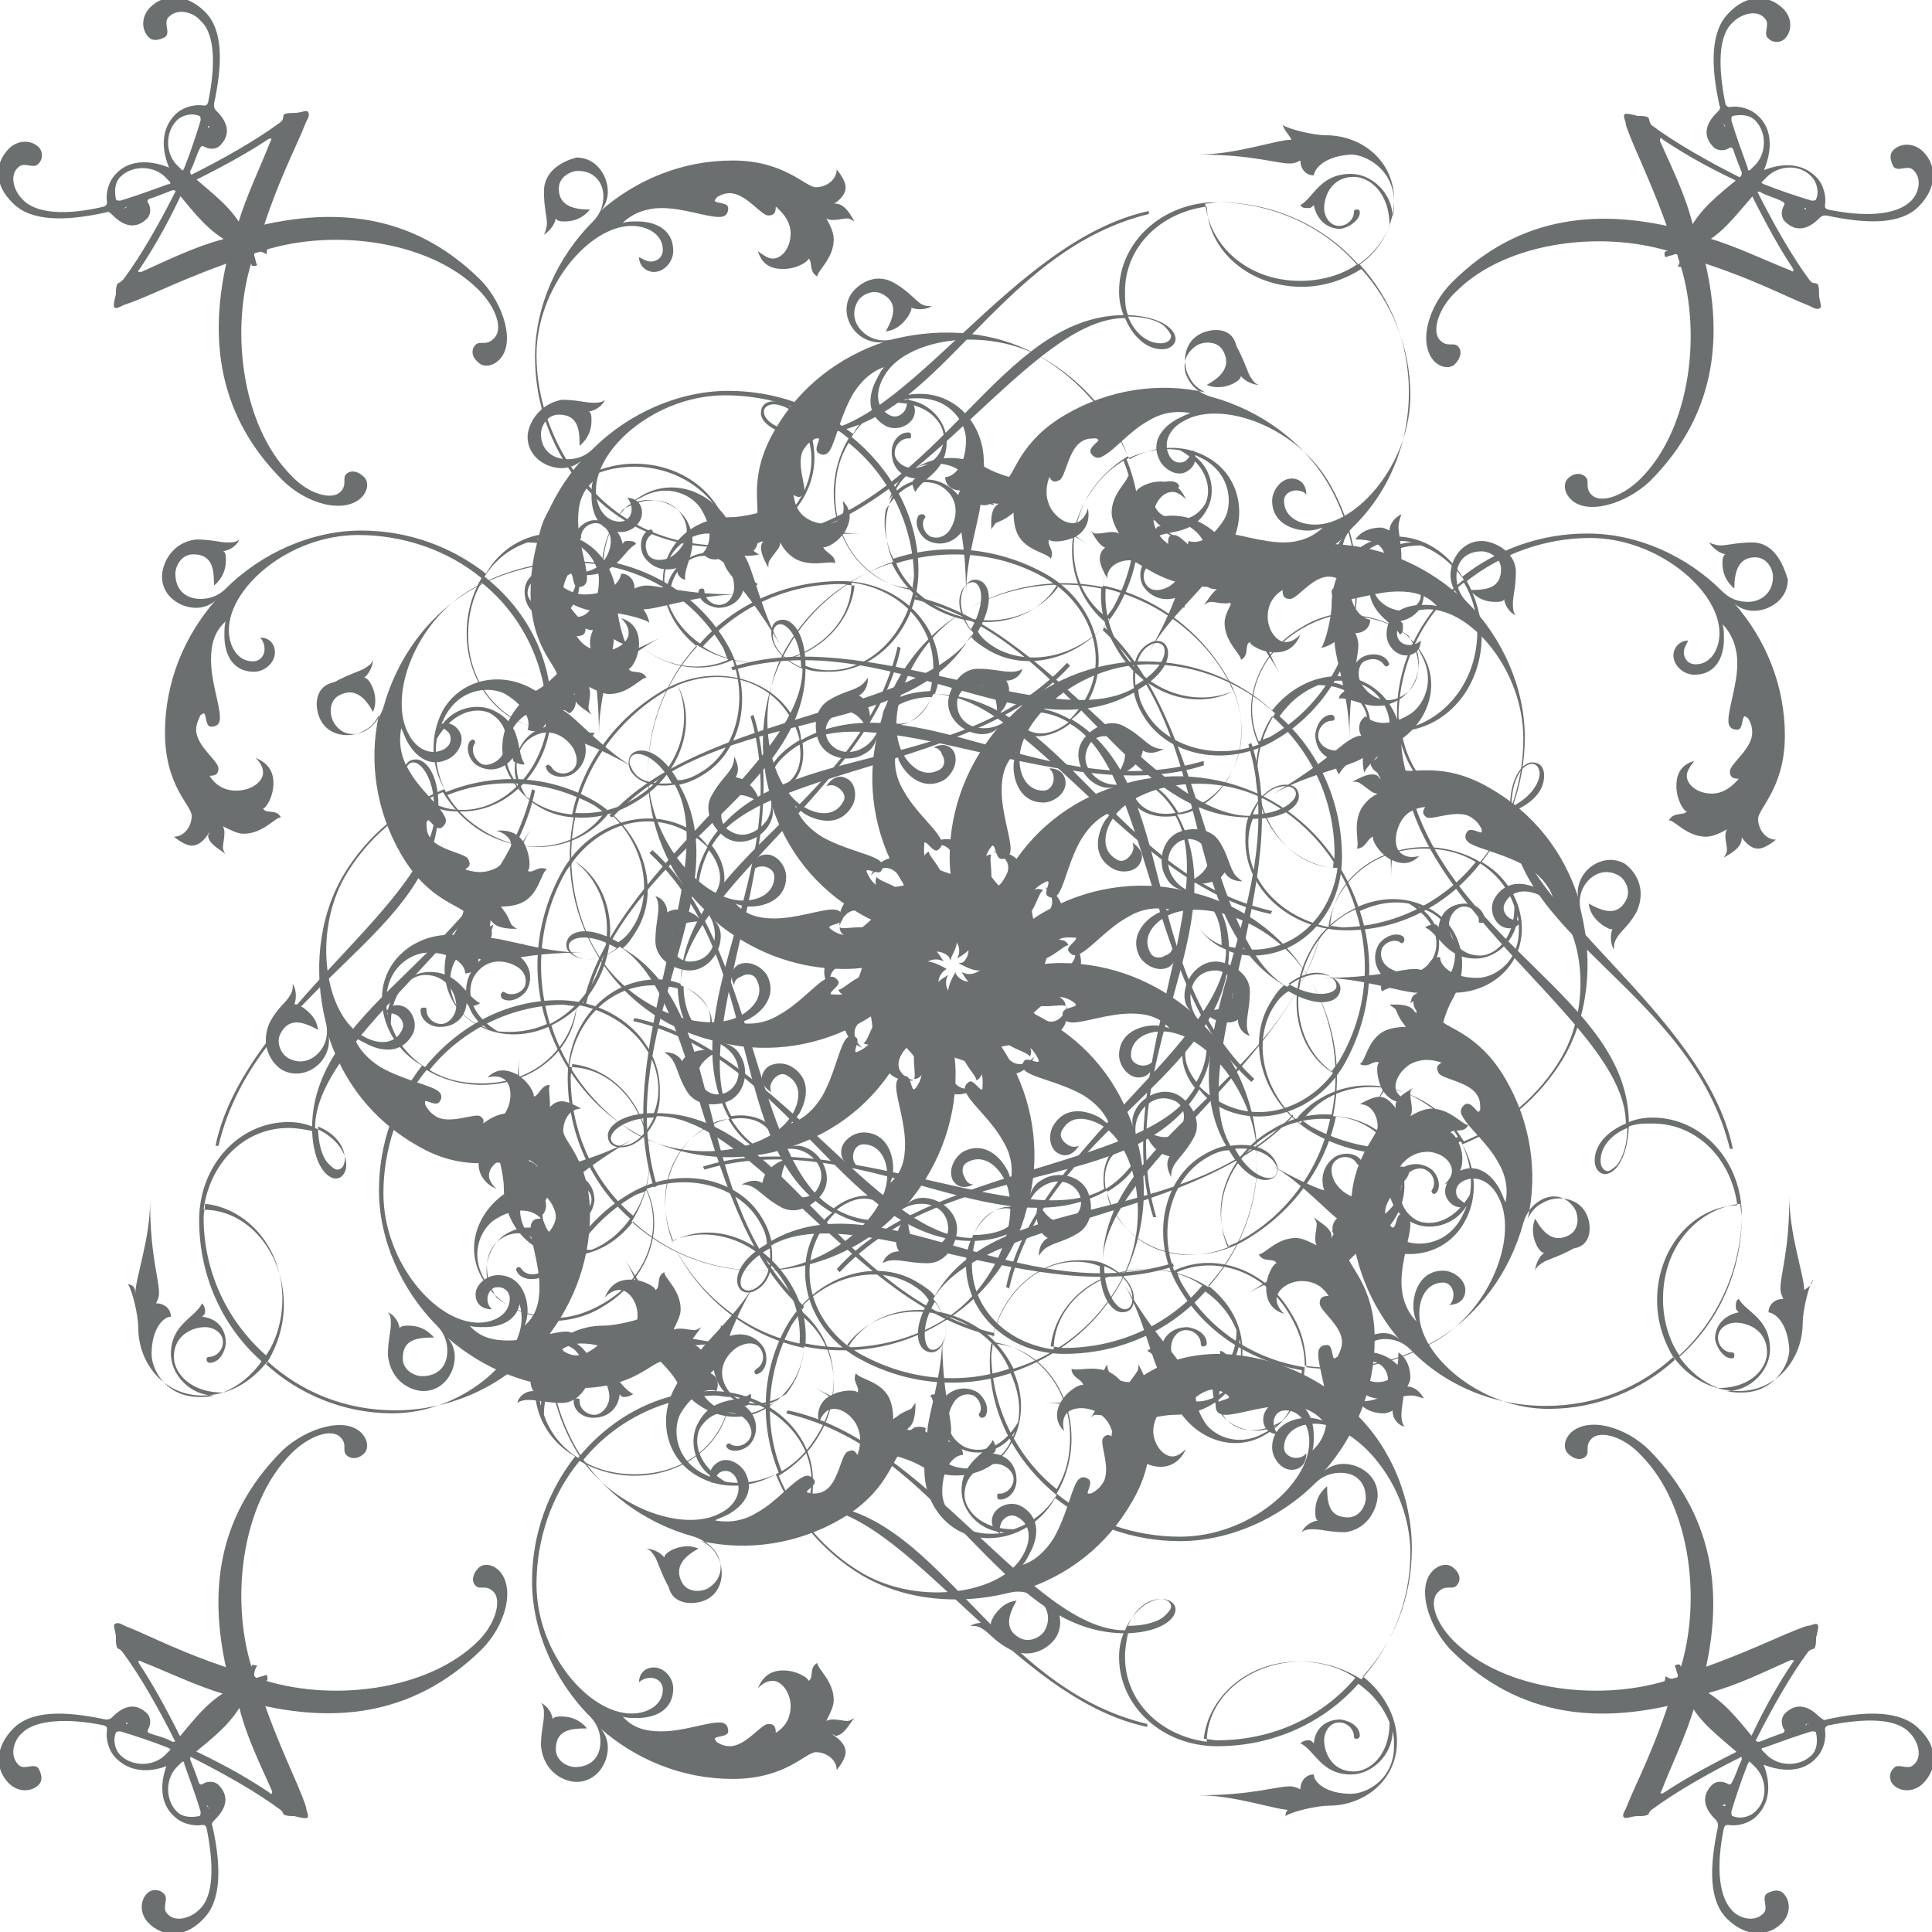 <?xml version="1.0" encoding="utf-8"?>
<!-- Generator: Adobe Illustrator 21.1.0, SVG Export Plug-In . SVG Version: 6.00 Build 0)  -->
<svg version="1.1" id="Calque_1" xmlns="http://www.w3.org/2000/svg" xmlns:xlink="http://www.w3.org/1999/xlink" x="0px" y="0px"
	 viewBox="0 0 130 130" style="enable-background:new 0 0 130 130;" xml:space="preserve">
<style type="text/css">
	.st0{fill:#6C6F70;}
</style>
<g>
	<g>
		<path class="st0" d="M116,8.3c0,0.1,0,0.1,0.1,0.2C116,8.5,116,8.5,116,8.3C115.9,8.4,115.9,8.3,116,8.3z M121.8,18.9
			c-1.2-1.6-2.5-3.9-3.6-6.1c-0.1-0.2-0.1-0.3,0-0.4c1-1.6,1.3-3.5,0.1-4.6c-0.5-0.5-1.3-0.7-1.9-0.6c-0.1,0-0.2,0-0.3-0.2
			c-0.5-2.5-0.5-4.6,0.5-5.5c0.6-0.6,1.7-0.9,2.2-0.2c0.3,0.4-0.2,1,0.2,1.3c0.3,0.3,0.8,0.3,1.1,0c0.5-0.5,0.5-1.4-0.1-2
			c-1-1-2.5-1-3.7,0.3c-1.2,1.2-1.2,3.5-0.6,6.2c0.1,0.2,0,0.3-0.2,0.5c-0.8,0.8-0.9,1.6-0.2,2.3c0.2,0.2,0.6,0.3,1,0.1
			c0.1-0.1,0.2-0.1,0.3,0c0.2,0.6,0.4,1.1,0.6,1.6c0,0.1,0,0.2-0.1,0.3c-1.6,1.3-2.6,2.1-3.4,3.5c-0.1,0.2-0.1,0.2-0.3,0.1
			c-5.6-1.5-11.1-1.1-15.7,3.5c-1.6,1.6-2.3,4.1-1.2,5.3c0.5,0.5,1.1,0.5,1.4,0.2c0.4-0.4,0.5-0.9,0.2-1.2c-0.3-0.3-0.7,0.1-1.2-0.4
			c-0.6-0.6-0.1-2.2,1.1-3.3c3.4-3.4,10.1-4.2,14.9-2.5c0.1,0,0.2,0.1,0.2,0.2c0,0.2-0.1,0.5-0.2,0.6c0,0.1,0.2,0,0.3,0.1
			c0.1-0.1,0.1-0.3,0.3-0.5c0-0.1,0.1-0.1,0.2-0.1c4.2,1.3,6.3,2.5,8.1,3.2c0.2,0.1,0.5,0.3,0.7,0.1c0.1-0.1-0.1-0.5-0.1-0.9
			c0-0.3,0-0.5-0.1-0.7C122,19,122,19.1,121.8,18.9z M114.9,16c-0.1,0-0.1-0.1,0-0.3c0.9-0.8,1.8-1.3,2.7-2.5c0.1-0.1,0.2-0.1,0.3,0
			c1,2,1.9,3.6,2.7,4.8c0.2,0.3,0,0.3-0.1,0.2C118.7,17.5,116.9,16.6,114.9,16z M118,11.2c-0.1,0.1-0.2,0.2-0.2,0.2
			c-0.1,0.1-0.2,0.1-0.2-0.1c-0.4-1.1-0.8-2.2-1.1-3.2c0-0.1,0-0.3,0.1-0.3c0.5-0.1,1.1-0.1,1.5,0.3C118.9,8.9,118.9,10.4,118,11.2z
			"/>
		<path class="st0" d="M121.5,14.1c-0.1,0,0,0-0.1-0.1C121.6,14,121.5,14,121.5,14.1C121.7,14.1,121.6,14.1,121.5,14.1z M110.9,7.9
			c-0.2-0.1-0.4-0.1-0.7-0.1c-0.4-0.1-0.8-0.2-0.9-0.1c-0.1,0.2,0.1,0.4,0.1,0.7c0.6,1.8,1.8,3.9,3.2,8.1c0.1,0.1,0,0.2-0.1,0.2
			c-0.2,0.2-0.5,0.2-0.5,0.3c0,0.1,0,0.3,0.1,0.3c0.2-0.1,0.4-0.1,0.6-0.2c0.1,0,0.2,0,0.2,0.2c1.7,4.8,0.9,11.5-2.5,14.9
			c-1.2,1.2-2.7,1.7-3.3,1.1c-0.5-0.5-0.1-0.9-0.4-1.2s-0.8-0.3-1.2,0.1c-0.3,0.3-0.3,0.9,0.2,1.4c1.1,1.1,3.7,0.3,5.3-1.2
			c4.7-4.7,5-10.2,3.5-15.7c-0.1-0.2,0-0.2,0.1-0.3c1.4-0.8,2.1-1.8,3.5-3.4c0.1-0.1,0.2-0.1,0.3-0.1c0.5,0.3,1.1,0.4,1.6,0.7
			c0.1,0.1,0.1,0.1,0,0.3c-0.2,0.4-0.1,0.8,0.1,1c0.7,0.7,1.5,0.6,2.3-0.2c0.2-0.2,0.3-0.2,0.5-0.2c2.8,0.6,5,0.6,6.2-0.6
			s1.3-2.7,0.3-3.7c-0.6-0.6-1.5-0.6-2-0.1c-0.3,0.3-0.2,0.7,0,1.1c0.3,0.4,0.9-0.1,1.3,0.2c0.7,0.6,0.4,1.7-0.2,2.2
			c-1,0.9-3.1,1-5.5,0.5c-0.2-0.1-0.2-0.1-0.2-0.3c0.1-0.6-0.1-1.4-0.6-1.9c-1.2-1.2-3-0.9-4.6,0.1c-0.1,0.1-0.2,0.1-0.4,0
			c-2.2-1.1-4.5-2.4-6.1-3.6C110.9,8,111,8,110.9,7.9z M111.7,9.5c0-0.2,0-0.3,0.2-0.1c1.2,0.8,2.7,1.7,4.8,2.7
			c0.2,0.1,0.2,0.1,0,0.3c-1.2,0.9-1.7,1.8-2.5,2.7c-0.1,0.1-0.2,0.2-0.3,0C113.4,13.1,112.5,11.3,111.7,9.5z M121.9,11.9
			c0.4,0.4,0.5,1.1,0.3,1.5c0,0.1-0.2,0.1-0.3,0.1c-1-0.3-2.2-0.7-3.2-1.1c-0.2-0.1-0.2-0.1-0.1-0.2c0.1-0.1,0.1-0.1,0.2-0.2
			C119.6,11.1,121.1,11,121.9,11.9z"/>
	</g>
	<g>
		<path class="st0" d="M14,121.7c0-0.1,0-0.1-0.1-0.2C14,121.5,14,121.5,14,121.7C14.1,121.6,14.1,121.7,14,121.7z M8.2,111.1
			c1.2,1.6,2.5,3.9,3.6,6.1c0.1,0.2,0.1,0.3,0,0.4c-1,1.6-1.3,3.5-0.1,4.6c0.5,0.5,1.3,0.7,1.9,0.6c0.2,0,0.2,0,0.3,0.2
			c0.5,2.5,0.5,4.6-0.5,5.5c-0.6,0.6-1.7,0.9-2.2,0.2c-0.3-0.4,0.2-1-0.2-1.3c-0.3-0.3-0.8-0.3-1.1,0c-0.5,0.5-0.5,1.4,0.1,2
			c1,1,2.5,1,3.7-0.3c1.2-1.2,1.2-3.5,0.6-6.2c-0.1-0.2,0-0.3,0.2-0.5c0.8-0.8,0.9-1.6,0.2-2.3c-0.2-0.2-0.6-0.3-1-0.1
			c-0.1,0.1-0.2,0.1-0.3,0c-0.2-0.6-0.4-1.1-0.6-1.6c0-0.1,0-0.2,0.1-0.3c1.6-1.3,2.6-2.1,3.4-3.5c0.1-0.2,0.1-0.2,0.3-0.1
			c5.6,1.5,11.1,1.1,15.8-3.5c1.6-1.6,2.3-4.1,1.2-5.3c-0.5-0.5-1.1-0.5-1.4-0.2c-0.4,0.4-0.5,0.9-0.2,1.2c0.3,0.3,0.7-0.1,1.2,0.4
			c0.6,0.6,0.1,2.2-1,3.3c-3.4,3.4-10.1,4.2-14.9,2.5c-0.1,0-0.2-0.1-0.2-0.2c0-0.2,0.1-0.5,0.2-0.6c0-0.1-0.2,0-0.3-0.1
			c-0.1,0.1-0.1,0.3-0.3,0.5c0,0.1-0.1,0.1-0.2,0.1c-4.2-1.3-6.3-2.5-8.1-3.2c-0.2-0.1-0.5-0.3-0.7-0.1c-0.1,0.1,0.1,0.5,0.1,0.9
			c0,0.3,0,0.5,0.1,0.7C8,111,8,110.9,8.2,111.1z M15.1,114c0.1,0,0.1,0.1,0,0.3c-0.9,0.8-1.8,1.3-2.7,2.5c-0.1,0.1-0.2,0.1-0.3,0
			c-1-2-1.9-3.6-2.7-4.8c-0.2-0.3,0-0.3,0.1-0.2C11.3,112.5,13.1,113.4,15.1,114z M12,118.8c0.1-0.1,0.2-0.2,0.2-0.2
			c0.1-0.1,0.2-0.1,0.2,0.1c0.4,1.1,0.8,2.2,1.1,3.2c0,0.1,0,0.3-0.1,0.3c-0.5,0.1-1.1,0.1-1.5-0.3C11.1,121.1,11.1,119.6,12,118.8z
			"/>
		<path class="st0" d="M8.5,115.9c0.1,0,0,0,0.1,0.1C8.4,116,8.5,116,8.5,115.9C8.3,115.9,8.4,115.9,8.5,115.9z M19.1,122.1
			c0.2,0.1,0.4,0.1,0.7,0.1c0.4,0.1,0.8,0.2,0.9,0.1c0.1-0.2-0.1-0.4-0.1-0.7c-0.6-1.8-1.8-3.9-3.2-8.1c-0.1-0.1,0-0.2,0.1-0.2
			c0.2-0.1,0.5-0.2,0.5-0.3c0-0.1,0-0.3-0.1-0.3c-0.2,0.1-0.4,0.1-0.6,0.2c-0.1,0-0.2,0-0.2-0.2c-1.7-4.8-0.9-11.5,2.5-14.9
			c1.2-1.2,2.7-1.7,3.3-1.1c0.5,0.5,0.1,0.9,0.4,1.2c0.3,0.3,0.8,0.3,1.2-0.1c0.3-0.3,0.3-0.9-0.2-1.4c-1.1-1.1-3.7-0.3-5.3,1.2
			c-4.7,4.7-5,10.2-3.5,15.8c0.1,0.2,0,0.2-0.1,0.3c-1.4,0.8-2.2,1.8-3.5,3.4c-0.1,0.1-0.2,0.1-0.3,0.1c-0.5-0.3-1.1-0.4-1.6-0.6
			c-0.1-0.1-0.1-0.1,0-0.3c0.2-0.4,0.1-0.8-0.1-1c-0.7-0.7-1.5-0.6-2.3,0.2c-0.2,0.2-0.3,0.2-0.5,0.2c-2.8-0.6-5-0.6-6.2,0.6
			s-1.3,2.7-0.3,3.7c0.6,0.6,1.5,0.6,2,0.1c0.3-0.3,0.2-0.7,0-1.1c-0.3-0.4-0.9,0.1-1.3-0.2c-0.7-0.6-0.4-1.7,0.2-2.2
			c0.9-0.9,3.1-1,5.5-0.5c0.2,0.1,0.2,0.1,0.2,0.3c-0.1,0.6,0.1,1.4,0.6,1.9c1.2,1.2,3,1,4.6-0.1c0.1-0.1,0.2-0.1,0.4,0
			c2.2,1.1,4.5,2.4,6.1,3.6C19.1,122,19,122,19.1,122.1z M18.3,120.5c0,0.2,0,0.3-0.2,0.1c-1.2-0.8-2.7-1.7-4.8-2.7
			c-0.2-0.1-0.2-0.1,0-0.3c1.2-0.9,1.7-1.8,2.5-2.7c0.1-0.1,0.2-0.2,0.3,0C16.6,116.9,17.5,118.7,18.3,120.5z M8.1,118.1
			c-0.4-0.4-0.5-1.1-0.3-1.5c0-0.1,0.2-0.1,0.3-0.1c1,0.3,2.2,0.7,3.2,1.1c0.2,0.1,0.2,0.1,0.1,0.2c-0.1,0.1-0.1,0.1-0.2,0.2
			C10.4,118.9,8.9,118.9,8.1,118.1z"/>
	</g>
	<g>
		<path class="st0" d="M8.3,14c0.1,0,0.1,0,0.2-0.1C8.5,14,8.5,14,8.3,14C8.4,14.1,8.3,14.1,8.3,14z M18.9,8.2
			c-1.6,1.2-3.9,2.5-6.1,3.6c-0.2,0.1-0.3,0.1-0.4,0c-1.6-1-3.5-1.3-4.6-0.1c-0.5,0.5-0.7,1.3-0.6,1.9c0,0.1,0,0.2-0.2,0.3
			c-2.5,0.6-4.6,0.5-5.5-0.5c-0.6-0.6-0.9-1.7-0.2-2.2c0.4-0.3,1,0.2,1.3-0.2c0.3-0.3,0.3-0.8,0-1.1c-0.5-0.5-1.4-0.5-2,0.1
			c-1,1-1,2.5,0.3,3.7c1.2,1.2,3.5,1.2,6.2,0.6c0.2-0.1,0.3,0,0.5,0.2c0.8,0.8,1.6,0.9,2.3,0.2c0.2-0.2,0.3-0.6,0.1-1
			c-0.1-0.1-0.1-0.2,0-0.3c0.6-0.2,1.1-0.4,1.6-0.6c0.1,0,0.2,0,0.3,0.1c1.3,1.6,2.1,2.6,3.5,3.4c0.2,0.1,0.2,0.1,0.1,0.3
			C14,22.2,14.4,27.7,19,32.3c1.6,1.6,4.1,2.3,5.3,1.2c0.5-0.5,0.5-1.1,0.2-1.4c-0.4-0.4-0.9-0.5-1.2-0.2c-0.3,0.3,0.1,0.7-0.4,1.2
			c-0.6,0.6-2.2,0.1-3.3-1.1c-3.4-3.4-4.2-10.1-2.5-14.9c0-0.1,0.1-0.2,0.2-0.2c0.2,0,0.5,0.1,0.6,0.2c0.1,0,0-0.2,0.1-0.3
			c-0.1-0.1-0.3-0.1-0.5-0.3c-0.1,0-0.1-0.1-0.1-0.2c1.3-4.2,2.5-6.3,3.2-8.1c0.1-0.2,0.3-0.5,0.1-0.7c-0.1-0.1-0.5,0.1-0.9,0.1
			c-0.3,0-0.5,0-0.7,0.1C19,8,19.1,8,18.9,8.2z M16,15.1c0,0.1-0.1,0.1-0.3,0c-0.8-0.9-1.3-1.8-2.5-2.7c-0.1-0.1-0.1-0.2,0-0.3
			c2-1,3.6-1.9,4.8-2.7c0.3-0.2,0.3,0,0.2,0.1C17.5,11.3,16.6,13.1,16,15.1z M11.2,12c0.1,0.1,0.2,0.2,0.2,0.2
			c0.1,0.1,0.1,0.2-0.1,0.2c-1.1,0.4-2.2,0.8-3.2,1.1c-0.1,0-0.3,0-0.3-0.1c-0.1-0.5-0.1-1.1,0.3-1.5C8.9,11.1,10.4,11.1,11.2,12z"
			/>
		<path class="st0" d="M14.1,8.5c0,0.1,0,0-0.1,0.1C14,8.4,14,8.5,14.1,8.5C14.1,8.3,14.1,8.4,14.1,8.5z M7.9,19.1
			c-0.1,0.2-0.1,0.4-0.1,0.7c-0.1,0.4-0.2,0.8-0.1,0.9c0.2,0.1,0.4-0.1,0.7-0.2c1.8-0.6,3.9-1.8,8.1-3.2c0.1-0.1,0.2,0,0.2,0.1
			c0.2,0.2,0.2,0.5,0.3,0.5c0.1,0,0.3,0,0.3-0.1c-0.1-0.1-0.1-0.4-0.2-0.6c0-0.1,0-0.2,0.2-0.2c4.8-1.7,11.5-0.9,14.9,2.5
			c1.2,1.2,1.7,2.7,1,3.3c-0.5,0.5-0.9,0.1-1.2,0.4s-0.3,0.8,0.2,1.2c0.3,0.3,0.9,0.3,1.4-0.2c1.1-1.1,0.3-3.7-1.2-5.3
			c-4.7-4.7-10.2-5-15.8-3.5c-0.2,0.1-0.2,0-0.3-0.1c-0.8-1.4-1.8-2.1-3.4-3.5c-0.1-0.1-0.1-0.2-0.1-0.3c0.3-0.5,0.4-1.1,0.7-1.6
			c0.1-0.1,0.1-0.1,0.3,0c0.4,0.2,0.8,0.1,1-0.1c0.7-0.7,0.6-1.5-0.2-2.3c-0.2-0.2-0.2-0.3-0.2-0.5C15,4.2,15,2,13.8,0.8
			s-2.7-1.3-3.7-0.3C9.5,1.1,9.5,2,10,2.5c0.3,0.3,0.7,0.2,1.1,0c0.4-0.3-0.1-0.9,0.2-1.3c0.6-0.7,1.7-0.4,2.2,0.2
			c1,0.9,1,3.1,0.5,5.5c-0.1,0.2-0.1,0.2-0.3,0.2c-0.6-0.1-1.4,0.1-1.9,0.6c-1.2,1.2-0.9,3,0.1,4.6c0.1,0.1,0.1,0.2,0,0.4
			c-1.1,2.2-2.4,4.5-3.6,6.1C8,19.1,8,19,7.9,19.1z M9.5,18.3c-0.2,0-0.3,0-0.1-0.2c0.8-1.2,1.7-2.7,2.7-4.8c0.1-0.2,0.1-0.2,0.2,0
			c0.9,1.2,1.8,1.7,2.7,2.5c0.1,0.1,0.2,0.2,0,0.3C13.1,16.6,11.3,17.5,9.5,18.3z M11.9,8.1c0.4-0.4,1.1-0.5,1.5-0.3
			c0.1,0,0.1,0.2,0.1,0.3c-0.3,1-0.7,2.2-1.1,3.2c-0.1,0.2-0.1,0.2-0.2,0.1c-0.1-0.1-0.1-0.1-0.2-0.2C11.1,10.4,11.1,8.9,11.9,8.1z"
			/>
	</g>
	<g>
		<path class="st0" d="M121.7,116c-0.1,0-0.1,0-0.2,0.1C121.5,116,121.5,116,121.7,116C121.6,115.9,121.7,115.9,121.7,116z
			 M111.1,121.8c1.6-1.2,3.9-2.5,6.1-3.6c0.2-0.1,0.3-0.1,0.4,0c1.6,1,3.5,1.3,4.6,0.1c0.5-0.5,0.7-1.3,0.6-1.9c0-0.1,0-0.2,0.2-0.3
			c2.5-0.5,4.6-0.5,5.5,0.5c0.6,0.6,0.9,1.7,0.2,2.2c-0.4,0.3-1-0.2-1.3,0.2c-0.3,0.3-0.3,0.8,0,1.1c0.5,0.5,1.4,0.5,2-0.1
			c1-1,1-2.5-0.3-3.7c-1.2-1.2-3.5-1.2-6.2-0.6c-0.2,0.1-0.2,0-0.5-0.2c-0.8-0.8-1.6-0.9-2.3-0.2c-0.2,0.2-0.3,0.6-0.1,1
			c0.1,0.1,0.1,0.2,0,0.3c-0.6,0.2-1.1,0.4-1.6,0.6c-0.1,0-0.2,0-0.3-0.1c-1.3-1.6-2.1-2.6-3.5-3.4c-0.2-0.1-0.2-0.1-0.1-0.3
			c1.5-5.6,1.1-11.1-3.5-15.8c-1.6-1.6-4.1-2.3-5.3-1.2c-0.5,0.5-0.5,1.1-0.2,1.4c0.4,0.4,0.9,0.5,1.2,0.2c0.3-0.3-0.1-0.7,0.4-1.2
			c0.6-0.6,2.2-0.1,3.3,1.1c3.4,3.4,4.2,10.1,2.5,14.9c0,0.1-0.1,0.2-0.2,0.2c-0.2,0-0.5-0.1-0.6-0.2c-0.1,0,0,0.2-0.1,0.3
			c0.1,0.1,0.3,0.1,0.5,0.3c0.1,0,0.1,0.1,0.1,0.2c-1.3,4.2-2.5,6.3-3.2,8.1c-0.1,0.2-0.3,0.5-0.1,0.6c0.1,0.1,0.5-0.1,0.9-0.1
			c0.3,0,0.5,0,0.7-0.1C111,122,110.9,122,111.1,121.8z M114,114.9c0-0.1,0.1-0.1,0.3,0c0.8,0.9,1.3,1.8,2.5,2.7
			c0.1,0.1,0.1,0.2,0,0.3c-2,1-3.6,1.9-4.8,2.7c-0.3,0.2-0.3,0-0.2-0.1C112.5,118.7,113.4,116.9,114,114.9z M118.8,118
			c-0.1-0.1-0.2-0.2-0.2-0.2c-0.1-0.1-0.1-0.2,0.1-0.2c1.1-0.4,2.2-0.8,3.2-1.1c0.1,0,0.3,0,0.3,0.1c0.1,0.5,0.1,1.1-0.3,1.5
			C121.1,118.9,119.6,118.9,118.8,118z"/>
		<path class="st0" d="M115.9,121.5c0-0.1,0,0,0.2-0.1C116.1,121.6,116.1,121.5,115.9,121.5C115.9,121.7,115.9,121.6,115.9,121.5z
			 M122.1,110.9c0.1-0.2,0.1-0.4,0.1-0.7c0.1-0.4,0.2-0.8,0.1-0.9c-0.2-0.1-0.4,0.1-0.7,0.1c-1.8,0.6-3.9,1.8-8.1,3.2
			c-0.1,0.1-0.2,0-0.2-0.1c-0.2-0.2-0.2-0.5-0.3-0.5c-0.1,0-0.3,0-0.3,0.1c0.1,0.2,0.1,0.4,0.2,0.6c0,0.1,0,0.2-0.2,0.2
			c-4.8,1.7-11.5,0.9-14.9-2.5c-1.2-1.2-1.7-2.7-1-3.3c0.5-0.5,0.9-0.1,1.2-0.4c0.3-0.3,0.3-0.8-0.2-1.2c-0.3-0.3-0.9-0.3-1.4,0.2
			c-1.1,1.1-0.3,3.7,1.2,5.3c4.7,4.7,10.2,5,15.8,3.5c0.2-0.1,0.2,0,0.3,0.1c0.8,1.4,1.8,2.1,3.4,3.5c0.1,0.1,0.1,0.2,0.1,0.3
			c-0.3,0.6-0.4,1.1-0.7,1.6c-0.1,0.1-0.1,0.1-0.3,0c-0.4-0.2-0.8-0.1-1,0.1c-0.7,0.7-0.6,1.5,0.2,2.3c0.2,0.2,0.2,0.3,0.2,0.5
			c-0.6,2.8-0.6,5,0.6,6.2s2.7,1.3,3.7,0.3c0.6-0.6,0.6-1.5,0.1-2c-0.3-0.3-0.7-0.2-1.1,0c-0.4,0.3,0.1,0.9-0.2,1.3
			c-0.6,0.7-1.7,0.4-2.2-0.2c-0.9-1-1-3.1-0.5-5.5c0.1-0.2,0.1-0.2,0.3-0.2c0.6,0.1,1.4-0.1,1.9-0.6c1.2-1.2,0.9-3-0.1-4.6
			c-0.1-0.1-0.1-0.2,0-0.4c1.1-2.2,2.4-4.5,3.6-6.1C122,110.9,122,111,122.1,110.9z M120.5,111.7c0.2,0,0.3,0,0.1,0.2
			c-0.8,1.2-1.7,2.7-2.7,4.8c-0.1,0.2-0.1,0.2-0.2,0c-0.9-1.2-1.8-1.7-2.7-2.5c-0.1-0.1-0.2-0.2,0-0.3
			C116.9,113.4,118.7,112.5,120.5,111.7z M118.1,121.9c-0.4,0.4-1.1,0.5-1.5,0.3c-0.1,0-0.1-0.2-0.1-0.3c0.3-1,0.7-2.2,1.1-3.2
			c0.1-0.2,0.1-0.2,0.2-0.1s0.1,0.1,0.2,0.2C118.9,119.6,119,121.1,118.1,121.9z"/>
	</g>
	<path class="st0" d="M83.4,83.5c-0.3,0.2-0.5,0.2-0.8,0.4c-1.1-2.6-0.1-5.9,3-7.7c1.2-0.7,2.6-1,3.9-0.9
		C88.8,78.6,86.7,81.7,83.4,83.5z M90,85.8c0.2-0.5,1.4-1.7,2.1-2.1c2.2-1.3,3.1-3.9,1.8-6c-0.9-1.5-2.4-2.5-4.2-2.6
		c0.6-3,0.2-6.2-1.5-9.1c-1.7-3-4.6-5.1-7.8-5.9c-0.7-0.2-1.2-0.6-1.5-1.1c-0.5-0.8-0.4-1.9,0.5-2.4c0.4-0.2,1.2-0.3,1.7,0.5
		c0.6,1-0.1,1.7-1,2.2c0.6,0.3,1.4,0.1,1.8-0.1c0.2-0.1,0.4-0.3,0.5-0.5c0.3,0.5,0.8,0.6,1.2,0.6c-0.3-0.2-0.5-0.4-0.6-0.6
		c-0.3-0.5-0.4-1.2-0.9-2c-0.7-1.2-2.3-1-3-0.6c-1,0.6-1.2,2.1-0.6,3c0.2,0.4,0.6,0.7,1.1,0.8c-3.1-0.7-6.5-0.2-9.4,1.5
		c-3.1,1.8-3.4,4-4,4.4s-1.5,0.4-1.9-0.3c0,0.6,0.1,1.1,0.2,1.3c0.3,0.5,1,0.5,1.4,0.6c-0.1,0-0.2,0.1-0.3,0.1
		c-0.5,0.3-0.4,1.2-0.4,1.6c0.1-0.2,0.1-0.3,0.3-0.3c0.3-0.2,0.6-0.2,0.9-0.4c0.1-0.1,0.3-0.2,0.4-0.3c0,0.6,0.1,1.1,0.3,1.4
		c0.6,1.1,2,1.2,2.2,1.6c0.3-0.6-0.3-0.8-0.2-1.3c0.2,0.2,1.2,0.3,1.9-0.2c0.6-0.3,0.9-0.9,0.8-1.9c-0.1,0.4-0.3,0.7-0.6,0.9
		c-0.6,0.4-1.5-0.1-2-0.9c-0.3-0.6-0.4-1.3,0-2.1c0.2,0.3,0.3,0.5,0.6,0.3c0.5-0.3,0.5-2.1,1.5-2.7c0.3-0.2,1-0.1,1.1-0.1
		c0.1,0.2-0.7,0.6-0.5,0.9c0.2,0.3,0.5,0.4,0.9,0.1c0.7-0.4,1.8-1.7,3.1-2.4c0.8-0.5,1.8-0.7,2.8-0.5c-0.2,0.1-0.6,0.1-0.9,0.3
		c-0.9,0.5-1.8,1.6-1.1,2.9c0.4,0.6,1.2,1,1.9,0.7c0.5-0.3,0.6-0.8,0.3-1.4c0,0.3-0.2,0.5-0.5,0.6c-0.3,0.2-0.8,0.2-1-0.2
		c-0.5-0.9,0-1.8,1-2.4c2.4-1.4,7.5,0.3,9.8,4.3c1.6,2.8,2,6.1,1.4,9c-1.3-0.1-2.7,0.2-4,1c-3,1.7-4.3,5.2-2.9,7.9
		c-2.9,1.2-6.1,0.4-7.6-2.2c-0.3-0.5-0.5-1-0.6-1.5c2-1.2,2.3-2.4,2-3c-0.2-0.3-0.7-0.4-1.1-0.2c-0.9,0.5-1.3,1.7-1.1,3
		c-5.4,3.1-18.1-4.4-27-1.5l0.1,0.2c10.5-3.1,19.7,5.6,27.1,1.4c0,0.5,0.2,1.1,0.5,1.5c1.6,2.8,5.5,3.7,8.7,1.9
		c3.3-1.9,5.5-5,6.2-8.4c1.2,0.1,2.2,0.5,3.1,1.2c1.2,2,0.5,3.5-0.4,4c-1.3,0.8-2.4-0.1-2.8-0.8c-0.3-0.6-0.3-1.2,0.2-1.5
		s1.1-0.1,1.3,0.3c0.1,0.1,0.2,0.2,0.3,0.1c0.1,0,0.1-0.1,0-0.3c-0.3-0.5-1.1-0.6-1.7-0.3c-0.8,0.5-1.1,1.4-0.8,2.3
		c-0.2-0.1-0.3,0-0.4,0.1s-0.3,0.3-0.3,0.4c1.1-0.1,2.2,1.1,4,0.1c1.2-0.7,1.8-2.5,1-3.9c0.2,0.2,0.3,0.4,0.5,0.8
		c1.1,1.9,0,3.7-0.9,4.2c-1.4,0.8-2.5,0.5-2.9,0.1c-0.4,0.2-0.6,0.8-0.3,1.3c-0.2,0.1-0.4,0.1-0.7,0.2c-0.8,0.5-1.9,1.7-5.1,3.6
		c2.3-1.3,5-1.8,5.9-2.3C89.9,85.2,89.8,85.4,90,85.8z M47.6,107.6c1.1-0.6,1.2-2.1,0.6-3c-0.2-0.4-0.6-0.7-1-0.9
		c3.1,0.7,6.5,0.2,9.4-1.5c3.1-1.8,3.4-4,4-4.4s1.5-0.3,1.8,0.3c0.1-0.6,0-1-0.1-1.3c-0.3-0.5-1-0.6-1.4-0.6c0.1,0,0.2,0,0.2-0.1
		c0.5-0.3,0.5-1.3,0.5-1.7c-0.1,0.1-0.2,0.3-0.3,0.4c-0.2,0.1-0.5,0.2-0.8,0.4c-0.1,0.1-0.3,0.2-0.4,0.3c0-0.6-0.1-1.1-0.3-1.5
		c-0.6-1.1-2-1.2-2.2-1.6c-0.3,0.6,0.3,0.9,0.1,1.3c-0.1-0.2-1.1-0.2-1.8,0.2c-0.6,0.3-1,0.9-0.8,1.9c0.1-0.4,0.3-0.7,0.6-0.9
		c0.6-0.3,1.4,0.1,1.9,0.9c0.3,0.6,0.4,1.2,0.1,2.1c-0.2-0.3-0.3-0.4-0.7-0.2c-0.4,0.2-0.6,2.1-1.5,2.6c-0.3,0.2-0.6,0.2-1,0.2
		c0-0.1-0.1,0-0.2-0.1c-0.1-0.1,0.7-0.5,0.5-0.8s-0.5-0.4-0.8-0.2c-0.8,0.4-1.8,1.7-3.1,2.4c-0.8,0.5-1.8,0.7-2.8,0.5
		c0.2-0.1,0.5-0.2,0.9-0.4c0.9-0.5,1.9-1.5,1.1-2.9c-0.4-0.6-1.2-1-1.8-0.6c-0.5,0.3-0.7,0.9-0.4,1.4c0.1-0.2,0.3-0.5,0.5-0.7
		c0.3-0.2,0.8-0.2,1.1,0.3c0.5,0.9,0,1.9-1,2.4c-2.5,1.4-7.6-0.4-9.8-4.3c-1.5-2.6-2.1-5.7-1.7-8.6c1.2,0,2.5-0.3,3.6-1
		c3-1.8,4.2-5.2,2.9-7.9c3-1.1,6.3-0.1,7.6,2.2c0.3,0.5,0.5,1,0.5,1.5c-1.9,1.1-2.2,2.3-1.9,2.9c0.2,0.4,0.7,0.5,1.2,0.2
		c0.9-0.5,1.2-1.7,1-3c5.5-3.2,18.1,4.4,27.1,1.4L78.9,85c-10.4,3.1-19.7-5.7-27-1.5c-0.1-0.5-0.3-1-0.6-1.5
		c-1.6-2.8-5.7-3.6-8.9-1.7c-3.1,1.8-5,4.9-5.6,8.3c-1.3-0.1-2.5-0.6-3.4-1.3c-1.2-2-0.5-3.5,0.4-4c1.3-0.8,2.4,0.1,2.8,0.8
		c0.3,0.6,0.2,1.3-0.2,1.5c-0.6,0.3-1.1,0.1-1.3-0.2c-0.1-0.1-0.1-0.2-0.3-0.1c-0.1,0.1-0.1,0.1,0,0.3c0.3,0.5,1.1,0.6,1.7,0.3
		c0.8-0.5,1.1-1.4,0.8-2.3c0.1,0.1,0.3,0,0.4,0c0.2-0.1,0.4-0.3,0.4-0.5c-1.1,0.1-2.2-1.1-4-0.1c-1.2,0.7-1.8,2.5-1,3.9
		c-0.2-0.2-0.3-0.4-0.5-0.8c-1.1-1.9-0.1-3.6,0.8-4.1c1.5-0.9,2.5-0.5,2.9-0.1c0.4-0.2,0.6-0.8,0.3-1.3c0.3-0.1,0.5-0.1,0.8-0.3
		c0.8-0.5,1.9-1.7,5.1-3.6c-2.3,1.3-5.1,1.8-6,2.4c0-0.4,0-0.6-0.1-1c-0.1,0.4-1.4,1.7-2.1,2c-2.2,1.3-3.1,3.9-1.8,6
		c1,1.7,2.8,2.5,4.6,2.6c-0.4,2.9,0.1,6,1.7,8.8c1.7,2.9,4.6,5,7.9,5.9c0.6,0.2,1.2,0.6,1.5,1.1c0.5,0.8,0.4,1.8-0.6,2.4
		c-0.4,0.2-1.3,0.3-1.7-0.4c-0.6-1.1,0.2-1.8,1.1-2.3c-0.7-0.3-1.4-0.1-1.8,0.1c-0.2,0.1-0.5,0.3-0.5,0.5c-0.3-0.4-0.9-0.6-1.2-0.6
		c0.3,0.1,0.4,0.3,0.6,0.6c0.2,0.4,0.4,1.1,0.9,2C45.3,108.1,46.9,108,47.6,107.6z M74.4,80c-0.2-1.1,0.1-2.2,1-2.7
		c0.3-0.2,0.7-0.2,0.9,0.1c0.1,0.1,0.1,0.4,0,0.8C76,78.6,75.4,79.4,74.4,80z M50.8,86.7c-0.3,0.2-0.7,0.2-0.9-0.1
		c-0.3-0.6,0.4-1.8,1.9-2.6C51.9,85.1,51.7,86.2,50.8,86.7z M40.6,87.7c-1.2,0.7-2.3,1-3.5,1c0.5-3.2,2.3-6.3,5.5-8.2
		c0.3-0.2,0.6-0.2,0.9-0.4C44.6,82.6,43.7,85.9,40.6,87.7z"/>
	<path class="st0" d="M90.1,71.4c-0.2,0.3-0.3,0.4-0.5,0.7c-2.3-1.7-3-5.1-1.3-8.2c0.7-1.2,1.7-2.2,2.9-2.7
		C92.3,64.5,92,68.2,90.1,71.4z M96.9,70.1c-0.1-0.5,0.4-2.1,0.8-2.8c1.3-2.2,0.7-4.9-1.4-6.1c-1.5-0.9-3.3-0.9-4.9-0.2
		c-1-2.9-3-5.5-5.8-7.1c-3-1.7-6.6-2.1-9.8-1.2c-0.7,0.2-1.3,0.1-1.8-0.2c-0.8-0.5-1.3-1.4-0.7-2.4c0.2-0.4,0.9-0.8,1.7-0.4
		c1,0.6,0.8,1.5,0.2,2.4c0.7-0.1,1.2-0.6,1.5-1c0.1-0.2,0.2-0.5,0.2-0.6c0.5,0.3,1,0.1,1.4-0.1c-0.4,0-0.6-0.1-0.8-0.2
		c-0.5-0.3-0.9-0.8-1.8-1.3c-1.2-0.7-2.5,0.3-2.9,1c-0.6,1,0,2.4,1,2.9c0.4,0.2,0.8,0.3,1.3,0.1c-3.1,1-5.7,3-7.4,6
		c-1.8,3.1-0.9,5.2-1.2,5.8c-0.4,0.6-1.1,1.1-1.8,0.7c0.3,0.5,0.6,0.9,0.9,1c0.6,0.3,1.1,0,1.5-0.2c-0.1,0-0.2,0.2-0.2,0.2
		c-0.3,0.5,0.3,1.3,0.4,1.6c-0.1-0.2,0-0.3,0.1-0.4c0.2-0.3,0.4-0.5,0.5-0.8c0.1-0.1,0.2-0.3,0.2-0.5c0.3,0.5,0.6,0.9,0.9,1.1
		c1.1,0.6,2.3,0.1,2.7,0.3c0-0.6-0.7-0.6-0.8-1c0.3,0.1,1.1-0.4,1.6-1.1c0.3-0.6,0.4-1.3-0.2-2c0.1,0.4,0.1,0.8-0.1,1.1
		c-0.4,0.6-1.4,0.7-2.2,0.2c-0.5-0.3-1-0.9-1.1-1.8c0.3,0.2,0.5,0.3,0.7-0.1c0.3-0.5-0.6-2.1,0-3.1c0.2-0.3,0.8-0.6,0.9-0.6
		c0.2,0.1-0.3,0.8,0,1s0.6,0.1,0.8-0.3c0.4-0.7,0.7-2.3,1.5-3.6c0.5-0.8,1.2-1.5,2.1-1.8c-0.2,0.2-0.4,0.4-0.6,0.7
		c-0.5,0.9-0.8,2.3,0.5,3.1c0.6,0.4,1.6,0.3,1.9-0.3c0.3-0.5,0.1-1-0.5-1.4c0.1,0.3,0.1,0.5-0.1,0.8s-0.6,0.6-1,0.3
		c-0.9-0.5-0.9-1.6-0.3-2.6c1.4-2.4,6.7-3.5,10.7-1.2c2.8,1.6,4.8,4.2,5.7,7.1c-1.2,0.6-2.3,1.5-3,2.8c-1.7,3-1.1,6.7,1.5,8.3
		c-1.9,2.5-5.1,3.4-7.7,1.9c-0.5-0.3-0.9-0.6-1.3-1c1.1-2,0.8-3.2,0.2-3.5c-0.3-0.2-0.8,0-1.1,0.4c-0.5,0.9-0.2,2.2,0.6,3.2
		c-3.1,5.4-17.9,5.2-24.1,12.2l0.2,0.2c7.5-8,19.9-5,24.2-12.3c0.3,0.4,0.7,0.8,1.2,1.1c2.8,1.6,6.6,0.5,8.5-2.7
		c1.9-3.3,2.2-7.1,1.1-10.4c1.1-0.5,2.2-0.7,3.3-0.5c2,1.2,2.1,2.8,1.6,3.7c-0.8,1.3-2.1,1.1-2.8,0.7c-0.6-0.3-0.8-0.9-0.6-1.4
		c0.3-0.5,0.9-0.6,1.2-0.4c0.1,0.1,0.2,0.1,0.3-0.1c0-0.1,0-0.2-0.1-0.3c-0.5-0.3-1.2,0-1.6,0.5c-0.5,0.8-0.3,1.8,0.5,2.4
		C93.1,66,93,66,93,66.2c-0.1,0.1-0.1,0.4,0,0.5c0.9-0.6,2.5-0.1,3.5-1.9c0.7-1.2,0.3-3-1.1-3.8c0.3,0.1,0.5,0.2,0.9,0.4
		c1.9,1.1,1.8,3.2,1.3,4.1c-0.8,1.4-1.9,1.7-2.4,1.5c-0.2,0.4-0.1,1,0.4,1.2c-0.2,0.2-0.3,0.3-0.5,0.5c-0.5,0.8-0.8,2.4-2.6,5.7
		c1.3-2.3,3.5-4.1,4-5C96.5,69.6,96.6,69.8,96.9,70.1z M71.1,110.1c0.6-1.1,0-2.4-1-2.9c-0.4-0.2-0.9-0.3-1.3-0.2c3.1-1,5.7-3,7.4-6
		c1.8-3.1,0.9-5.2,1.2-5.8c0.4-0.6,1.1-1,1.7-0.6c-0.2-0.6-0.5-0.9-0.8-1.1c-0.5-0.3-1.2,0-1.5,0.2c0-0.1,0.1-0.1,0.2-0.2
		c0.3-0.5-0.2-1.3-0.4-1.7c0,0.2,0,0.4-0.1,0.5c-0.1,0.2-0.3,0.4-0.5,0.7c-0.1,0.1-0.2,0.3-0.2,0.5c-0.3-0.6-0.7-0.9-1-1.1
		c-1.1-0.6-2.3-0.1-2.7-0.3c0,0.6,0.7,0.7,0.8,1.1c-0.2-0.1-1,0.3-1.5,1.1c-0.3,0.5-0.5,1.3,0.2,2c-0.1-0.4-0.1-0.8,0.1-1.1
		c0.3-0.5,1.3-0.6,2.1-0.2c0.5,0.3,1,0.8,1.1,1.7c-0.3-0.2-0.5-0.2-0.7,0.1c-0.2,0.4,0.6,2.1,0,3c-0.2,0.3-0.4,0.5-0.8,0.7
		c-0.1,0-0.1,0-0.2,0c-0.1-0.1,0.4-0.8,0-1c-0.3-0.2-0.6-0.1-0.8,0.3c-0.4,0.8-0.7,2.3-1.5,3.7c-0.5,0.8-1.2,1.5-2.1,1.8
		c0.2-0.2,0.3-0.4,0.5-0.8c0.5-0.9,0.8-2.3-0.5-3.1c-0.6-0.4-1.5-0.2-1.9,0.4c-0.3,0.5-0.2,1.1,0.4,1.4c-0.1-0.2,0-0.6,0.1-0.8
		c0.2-0.3,0.6-0.6,1.1-0.3c0.9,0.5,0.9,1.6,0.3,2.6c-1.4,2.5-6.8,3.4-10.7,1.2c-2.6-1.5-4.6-3.9-5.7-6.6c1-0.6,2-1.5,2.7-2.7
		c1.8-3,1.1-6.6-1.5-8.3c2.1-2.5,5.4-3.2,7.7-1.9c0.5,0.3,0.9,0.6,1.2,1.1c-1.1,1.9-0.8,3.1-0.2,3.4c0.4,0.2,0.8,0.1,1.1-0.4
		c0.5-0.9,0.2-2.1-0.6-3.1C66,81.9,80.7,82.1,87,75.1V75c-7.5,7.9-19.9,4.9-24.1,12.2c-0.3-0.4-0.8-0.7-1.3-1
		c-2.8-1.6-6.7-0.3-8.6,2.9c-1.8,3.1-1.9,6.8-0.6,10c-1.2,0.6-2.5,0.8-3.6,0.6c-2-1.2-2.1-2.8-1.7-3.6c0.8-1.3,2.1-1.2,2.8-0.8
		c0.5,0.3,0.8,1,0.6,1.4c-0.3,0.6-0.9,0.7-1.3,0.5c-0.1-0.1-0.2-0.1-0.3,0s0,0.2,0.1,0.3c0.5,0.3,1.3,0,1.6-0.5
		c0.5-0.8,0.3-1.8-0.5-2.4c0.2,0,0.3-0.1,0.3-0.2c0.1-0.2,0.2-0.5,0.1-0.6c-0.9,0.6-2.5,0.1-3.5,1.9c-0.7,1.2-0.3,3,1.1,3.8
		c-0.3-0.1-0.5-0.2-0.9-0.4c-1.9-1.1-1.9-3.1-1.4-4c0.9-1.5,1.9-1.7,2.4-1.5c0.2-0.4,0.1-1-0.4-1.2c0.2-0.2,0.4-0.3,0.5-0.6
		c0.5-0.8,0.7-2.4,2.6-5.6c-1.3,2.3-3.5,4.1-4,5c-0.2-0.4-0.3-0.5-0.6-0.8c0.1,0.4-0.4,2.1-0.8,2.8c-1.3,2.2-0.7,4.9,1.4,6.1
		c1.7,1,3.7,0.8,5.3-0.1c1.1,2.7,3.1,5.2,5.8,6.8c2.9,1.7,6.5,2,9.8,1.2c0.7-0.2,1.3-0.1,1.8,0.2c0.8,0.5,1.2,1.4,0.7,2.3
		c-0.2,0.4-1,0.9-1.7,0.5c-1.1-0.6-0.7-1.6-0.2-2.5c-0.8,0.1-1.2,0.6-1.5,1c-0.1,0.2-0.3,0.5-0.2,0.6c-0.5-0.2-1.1-0.1-1.4,0.1
		c0.3,0,0.5,0,0.8,0.2c0.4,0.2,0.8,0.8,1.7,1.3C69.4,111.8,70.7,110.8,71.1,110.1z M80.5,72.8c-0.7-0.9-1-1.9-0.5-2.8
		c0.2-0.3,0.5-0.5,0.8-0.4c0.1,0.1,0.3,0.3,0.4,0.7C81.2,70.9,81.1,71.8,80.5,72.8z M63.4,90.4c-0.2,0.3-0.5,0.5-0.8,0.4
		c-0.5-0.3-0.6-1.7,0.3-3.2C63.6,88.5,63.9,89.6,63.4,90.4z M55.1,96.4c-0.7,1.2-1.5,2-2.5,2.6c-1.2-3-1.1-6.6,0.7-9.9
		c0.2-0.3,0.4-0.5,0.6-0.9C56.1,90,56.9,93.3,55.1,96.4z"/>
	<path class="st0" d="M89.8,57.5c0,0.3-0.1,0.6-0.1,0.9c-2.8-0.3-5.2-2.9-5.2-6.4c0-1.4,0.4-2.8,1.1-3.8
		C88.2,50.5,89.8,53.8,89.8,57.5z M95,53c-0.3-0.4-0.7-2.1-0.7-2.9c0-2.5-1.8-4.6-4.3-4.6c-1.7,0-3.3,0.9-4.4,2.3
		c-2.3-2.1-5.3-3.3-8.6-3.3c-3.4,0-6.8,1.4-9.1,3.8c-0.5,0.5-1.1,0.7-1.7,0.7c-1,0-1.8-0.6-1.8-1.7c0-0.5,0.4-1.2,1.3-1.2
		c1.2,0,1.4,1,1.4,2c0.6-0.4,0.8-1.1,0.8-1.7c0-0.2-0.1-0.5-0.2-0.6c0.6,0,1-0.4,1.1-0.8c-0.3,0.2-0.6,0.2-0.8,0.2
		c-0.6,0-1.2-0.2-2.2-0.2c-1.3,0-2,1.5-2,2.3c0,1.2,1.2,2.1,2.3,2.1c0.5,0,0.9-0.2,1.2-0.6c-2.1,2.4-3.4,5.5-3.4,8.9
		c0,3.6,1.8,4.9,1.8,5.6c0,0.7-0.4,1.5-1.2,1.5c0.5,0.3,1,0.5,1.3,0.5c0.6,0,1-0.6,1.2-0.9c0,0.3,0,0.5,0,0.5c0,0.6,0.9,1,1.2,1.2
		C68,66,68,65.9,68,65.7c0-0.3,0.1-0.6,0.1-1c0-0.2,0-0.3-0.1-0.5c0.5,0.3,1,0.5,1.4,0.5c1.3,0,2.1-1.1,2.5-1.1
		c-0.3-0.6-0.9-0.2-1.2-0.5c0.3-0.1,0.8-0.9,0.8-1.7c0-0.6-0.3-1.3-1.2-1.7c0.3,0.3,0.5,0.6,0.5,1c0,0.7-0.9,1.3-1.7,1.3
		c-0.6,0-1.4-0.3-1.8-1c0.4,0,0.6,0,0.6-0.4c0-0.6-1.6-1.5-1.6-2.7c0-0.4,0.4-1,0.5-1c0.2,0,0.2,0.9,0.6,0.9s0.6-0.2,0.6-0.7
		c0-0.8-0.6-2.4-0.6-3.9c0-1,0.2-1.9,1-2.6c-0.1,0.2-0.2,0.6-0.2,1c0,1,0.5,2.4,2,2.4c0.7,0,1.5-0.6,1.5-1.3c0-0.6-0.4-1-1.1-1
		c0.2,0.2,0.3,0.4,0.3,0.7s-0.2,0.8-0.7,0.8c-1,0-1.6-0.9-1.6-2.1c0-2.8,4.1-6.4,8.7-6.4c3.3,0,6.3,1.3,8.5,3.3
		c-0.7,1.1-1.2,2.5-1.2,4c0,3.5,2.4,6.4,5.4,6.4c-0.4,3.1-2.7,5.5-5.7,5.5c-0.6,0-1.1-0.1-1.6-0.2c-0.1-2.3-1-3.2-1.6-3.2
		c-0.4,0-0.7,0.4-0.7,0.9c0,1,0.9,2,2.1,2.5c0,6.3-12.9,13.4-14.8,22.7l0.2,0.1C70.4,76,82.6,72.4,82.7,64c0.5,0.2,1,0.3,1.6,0.3
		c3.3,0,6-2.9,6-6.6c0-3.8-1.6-7.2-4.2-9.5c0.7-1,1.6-1.7,2.6-2.1c2.3,0,3.3,1.4,3.3,2.4c0,1.5-1.3,2-2.1,2c-0.6,0-1.2-0.4-1.2-1
		s0.5-1,0.9-1c0.2,0,0.2-0.1,0.2-0.2c0-0.1-0.1-0.2-0.2-0.2c-0.6,0-1,0.6-1.1,1.3c0,1,0.6,1.7,1.6,1.8c-0.2,0.2-0.2,0.2-0.2,0.4
		s0.1,0.4,0.2,0.5c0.5-1,2.1-1.4,2.1-3.4c0-1.4-1.3-2.8-2.9-2.8c0.3-0.1,0.6-0.1,1-0.1c2.2,0,3.2,1.8,3.2,2.9c0,1.7-0.8,2.5-1.3,2.5
		c0,0.5,0.4,0.9,1,0.9c-0.1,0.2-0.2,0.4-0.2,0.7c0,1,0.6,2.5,0.6,6.2c0-2.6,1-5.3,1-6.3C94.4,52.8,94.6,52.9,95,53z M92.7,100.6
		c0-1.3-1.2-2.1-2.3-2.1c-0.5,0-1,0.2-1.3,0.5c2.1-2.4,3.4-5.5,3.4-8.9c0-3.6-1.8-4.9-1.8-5.6s0.5-1.4,1.2-1.4
		c-0.5-0.4-0.9-0.6-1.2-0.6c-0.6,0-1,0.6-1.2,0.9c0-0.1,0.1-0.2,0.1-0.2c0-0.6-0.9-1-1.2-1.3c0.1,0.2,0.2,0.3,0.2,0.5
		s-0.1,0.6-0.1,0.9c0,0.2,0,0.3,0.1,0.5c-0.6-0.3-1-0.5-1.4-0.5c-1.3,0-2.1,1.1-2.5,1.1c0.3,0.6,1,0.2,1.2,0.6
		c-0.2,0-0.7,0.8-0.7,1.7c0,0.6,0.2,1.4,1.2,1.7c-0.3-0.3-0.5-0.6-0.5-1c0-0.6,0.8-1.2,1.7-1.2c0.6,0,1.3,0.2,1.8,1
		c-0.4,0-0.6,0.1-0.6,0.5c0,0.5,1.5,1.5,1.5,2.6c0,0.3-0.1,0.6-0.3,1c-0.1,0-0.1,0.1-0.2,0.1c-0.2,0-0.1-0.9-0.5-0.9
		s-0.6,0.2-0.6,0.6c0,0.9,0.6,2.4,0.6,3.9c0,1-0.2,1.9-1,2.6c0.1-0.2,0.1-0.6,0.1-1c0-1-0.4-2.4-2-2.4c-0.7,0-1.4,0.6-1.4,1.3
		c0,0.6,0.4,1,1,1c-0.2-0.2-0.3-0.5-0.3-0.8s0.2-0.8,0.8-0.8c1,0,1.6,1,1.6,2.1c0,2.9-4.1,6.4-8.7,6.4c-3,0-6-1-8.3-2.9
		c0.6-1,1-2.3,1-3.7c0-3.5-2.4-6.3-5.4-6.4c0.6-3.2,3-5.5,5.7-5.5c0.6,0,1.1,0.1,1.6,0.3c0,2.2,0.9,3.1,1.5,3.1
		c0.5,0,0.8-0.3,0.8-0.9c0-1-0.9-1.9-2.1-2.4c0-6.4,12.9-13.5,14.8-22.7l0,0C86.5,72.9,74.2,76.5,74.2,85c-0.5-0.2-1-0.2-1.6-0.2
		c-3.3,0-6,3.1-6,6.8c0,3.6,1.8,6.8,4.5,9c-0.7,1.1-1.7,1.9-2.9,2.3c-2.3,0-3.3-1.4-3.3-2.3c0-1.5,1.3-2.1,2.1-2.1
		c0.6,0,1.2,0.5,1.2,1c0,0.6-0.5,1-0.9,1c-0.2,0-0.2,0-0.2,0.2s0.1,0.2,0.2,0.2c0.6,0,1.1-0.6,1.1-1.3c0-1-0.6-1.7-1.6-1.8
		c0.2-0.1,0.2-0.2,0.2-0.3c0-0.2-0.1-0.5-0.2-0.6c-0.5,1-2.1,1.4-2.1,3.4c0,1.4,1.3,2.8,2.9,2.8c-0.3,0.1-0.6,0.1-1,0.1
		c-2.2,0-3.2-1.7-3.2-2.8c0-1.7,0.8-2.5,1.4-2.5c0-0.5-0.4-0.9-1-0.9c0.1-0.2,0.2-0.5,0.2-0.8c0-1-0.6-2.5-0.6-6.2
		c0,2.6-1,5.3-1,6.4c-0.3-0.2-0.5-0.3-0.9-0.4c0.3,0.3,0.7,2.1,0.7,2.9c0,2.5,1.8,4.6,4.3,4.6c1.9,0,3.6-1.1,4.5-2.7
		c2.3,1.8,5.2,2.9,8.4,2.9c3.3,0,6.7-1.5,9.1-3.9c0.5-0.5,1.1-0.7,1.7-0.7c1,0,1.7,0.6,1.7,1.7c0,0.5-0.4,1.3-1.2,1.3
		c-1.3,0-1.4-1-1.4-2.1c-0.6,0.5-0.8,1.1-0.8,1.7c0,0.2,0,0.6,0.2,0.6c-0.6,0.1-1,0.5-1.1,0.8c0.2-0.2,0.5-0.2,0.8-0.2
		c0.5,0,1.1,0.2,2.1,0.2C92.1,102.9,92.7,101.4,92.7,100.6z M82.2,63.6c-1-0.4-1.8-1.2-1.8-2.2c0-0.4,0.2-0.7,0.5-0.7
		c0.2,0,0.4,0.2,0.6,0.4C81.9,61.5,82.2,62.4,82.2,63.6z M76.2,87.4c0,0.4-0.2,0.7-0.5,0.7c-0.6,0-1.4-1.2-1.4-2.9
		C75.4,85.6,76.2,86.4,76.2,87.4z M72,96.7c0,1.4-0.3,2.5-0.9,3.5c-2.5-2-4.3-5.2-4.4-8.9c0-0.3,0.1-0.6,0.1-1
		C69.6,90.7,72,93.2,72,96.7z"/>
	<path class="st0" d="M82.6,45.7c0.2,0.3,0.2,0.5,0.4,0.8c-2.6,1.1-5.9,0.1-7.7-3c-0.7-1.2-1-2.6-0.9-3.9
		C77.7,40.4,80.8,42.5,82.6,45.7z M84.9,39.2c-0.5-0.2-1.7-1.4-2.1-2.1c-1.3-2.2-3.9-3.1-6-1.8c-1.5,0.9-2.5,2.4-2.6,4.2
		c-3-0.6-6.2-0.2-9.1,1.5c-3,1.7-5.1,4.6-5.9,7.8c-0.2,0.7-0.6,1.2-1.1,1.5c-0.8,0.5-1.9,0.4-2.4-0.5c-0.2-0.4-0.3-1.2,0.5-1.7
		c1-0.6,1.7,0.1,2.2,1c0.3-0.6,0.1-1.4-0.1-1.8c-0.1-0.2-0.3-0.4-0.5-0.5c0.5-0.3,0.6-0.8,0.6-1.2c-0.2,0.3-0.4,0.5-0.6,0.6
		c-0.5,0.3-1.2,0.4-2,0.9c-1.2,0.7-1,2.3-0.6,3c0.6,1,2.1,1.2,3,0.6c0.4-0.2,0.7-0.6,0.8-1.1c-0.7,3.1-0.2,6.5,1.5,9.4
		c1.8,3.1,4.1,3.4,4.4,4c0.4,0.6,0.4,1.5-0.3,1.9c0.6,0,1.1-0.1,1.3-0.2c0.6-0.3,0.6-1,0.6-1.4c0,0.1,0,0.2,0.1,0.3
		c0.3,0.5,1.2,0.4,1.6,0.4c-0.2-0.1-0.3-0.1-0.3-0.3c-0.2-0.3-0.2-0.6-0.4-0.9c-0.1-0.1-0.2-0.3-0.3-0.4c0.6,0,1.1-0.1,1.4-0.3
		c1.1-0.6,1.2-2,1.6-2.2c-0.6-0.3-0.8,0.3-1.3,0.2c0.2-0.2,0.3-1.2-0.2-1.9c-0.3-0.6-0.9-0.9-1.9-0.9c0.4,0.1,0.7,0.3,0.9,0.6
		c0.4,0.6-0.1,1.5-0.9,2c-0.6,0.3-1.3,0.4-2.1,0c0.3-0.2,0.5-0.3,0.3-0.6c-0.3-0.5-2.1-0.5-2.7-1.5c-0.2-0.3-0.1-1-0.1-1.1
		c0.2-0.1,0.6,0.7,0.9,0.5c0.3-0.2,0.4-0.5,0.1-0.9c-0.4-0.7-1.7-1.8-2.4-3.1c-0.5-0.8-0.7-1.8-0.5-2.7c0.1,0.2,0.1,0.6,0.3,0.9
		c0.5,0.9,1.6,1.8,2.9,1.1c0.6-0.4,1-1.2,0.7-1.9c-0.3-0.5-0.8-0.6-1.4-0.3c0.3,0,0.5,0.2,0.6,0.5c0.2,0.3,0.2,0.8-0.2,1
		c-0.9,0.5-1.8,0-2.4-1c-1.4-2.4,0.3-7.5,4.3-9.8c2.8-1.6,6.1-2,9-1.4c-0.1,1.3,0.2,2.7,1,4c1.7,3,5.2,4.3,7.9,2.9
		c1.2,2.9,0.4,6.1-2.2,7.6c-0.5,0.3-1,0.5-1.5,0.6c-1.2-2-2.4-2.3-3-2c-0.3,0.2-0.4,0.7-0.2,1.1c0.5,0.9,1.7,1.3,3,1.1
		c3.1,5.4-4.4,18.1-1.5,27h0.2c-3.1-10.5,5.6-19.7,1.4-27.1c0.5,0,1.1-0.2,1.5-0.5c2.8-1.6,3.7-5.5,1.9-8.7c-1.9-3.3-5-5.5-8.4-6.2
		c0.1-1.2,0.5-2.2,1.2-3.1c2-1.2,3.5-0.5,4,0.4c0.8,1.3-0.1,2.4-0.8,2.8c-0.6,0.3-1.2,0.3-1.5-0.2S77,38.2,77.4,38
		c0.1-0.1,0.2-0.2,0.1-0.3c0-0.1-0.1-0.1-0.3,0c-0.5,0.3-0.6,1.1-0.3,1.7c0.5,0.8,1.4,1.1,2.3,0.8c-0.1,0.2,0,0.3,0.1,0.4
		c0.1,0.1,0.3,0.3,0.4,0.3c-0.1-1.1,1.1-2.2,0.1-4c-0.7-1.2-2.5-1.8-3.9-1c0.2-0.2,0.4-0.3,0.8-0.5c1.9-1.1,3.7,0,4.2,0.9
		c0.8,1.4,0.5,2.5,0.1,2.9c0.2,0.4,0.8,0.6,1.3,0.3c0.1,0.3,0.1,0.4,0.2,0.7c0.5,0.8,1.7,1.9,3.6,5.1c-1.3-2.3-1.8-5-2.3-5.9
		C84.3,39.3,84.5,39.3,84.9,39.2z M106.7,81.6c-0.6-1.1-2.1-1.2-3-0.6c-0.4,0.2-0.7,0.6-0.9,1c0.7-3.1,0.2-6.5-1.5-9.4
		c-1.8-3.1-4-3.4-4.4-4s-0.3-1.5,0.3-1.8c-0.6-0.1-1,0-1.3,0.1c-0.6,0.3-0.6,1-0.6,1.4c0-0.1,0-0.2-0.1-0.2
		c-0.3-0.6-1.3-0.5-1.7-0.5c0.1,0.1,0.3,0.2,0.4,0.3c0.1,0.2,0.2,0.5,0.4,0.8c0.1,0.1,0.2,0.3,0.3,0.4c-0.6,0-1.1,0.1-1.5,0.3
		c-1.1,0.6-1.2,2-1.6,2.2c0.6,0.3,0.9-0.3,1.3-0.1c-0.2,0.1-0.2,1,0.2,1.8c0.3,0.5,0.9,1.1,1.9,0.8c-0.4-0.1-0.7-0.3-0.9-0.6
		c-0.3-0.5,0.1-1.4,0.9-1.9c0.6-0.3,1.2-0.4,2.1-0.1c-0.3,0.2-0.4,0.3-0.2,0.7c0.2,0.4,2.1,0.6,2.6,1.5c0.2,0.3,0.2,0.6,0.2,1
		c-0.1,0,0,0.1-0.1,0.1c-0.1,0.1-0.5-0.7-0.9-0.5c-0.3,0.2-0.4,0.5-0.2,0.8c0.4,0.8,1.7,1.8,2.4,3.1c0.5,0.8,0.7,1.8,0.5,2.7
		c-0.1-0.2-0.2-0.5-0.4-0.9c-0.5-0.9-1.5-1.9-2.9-1.1c-0.6,0.4-1,1.2-0.6,1.8c0.3,0.5,0.9,0.7,1.4,0.4c-0.2-0.1-0.5-0.3-0.7-0.5
		c-0.2-0.3-0.2-0.8,0.3-1.1c0.9-0.5,1.9,0,2.4,1c1.4,2.5-0.4,7.6-4.3,9.8c-2.6,1.5-5.7,2.1-8.6,1.7c0-1.2-0.3-2.5-1-3.6
		c-1.7-3-5.2-4.2-7.9-2.9c-1.1-3-0.1-6.3,2.2-7.6c0.5-0.3,1-0.5,1.5-0.5c1.1,1.9,2.3,2.2,2.9,1.9c0.4-0.2,0.5-0.7,0.2-1.2
		c-0.5-0.9-1.7-1.2-3-1C79.6,71.6,87.2,59,84.2,50L84,50.1c3.1,10.4-5.7,19.7-1.5,27c-0.5,0.1-1,0.3-1.5,0.6
		c-2.8,1.6-3.6,5.7-1.7,8.9c1.8,3.1,4.9,5,8.3,5.6c-0.1,1.3-0.6,2.5-1.3,3.4c-2,1.2-3.5,0.5-4-0.4c-0.8-1.3,0.1-2.4,0.8-2.8
		c0.6-0.3,1.3-0.2,1.5,0.2c0.3,0.6,0.1,1.1-0.2,1.3c-0.1,0.1-0.2,0.1-0.1,0.3c0.1,0.1,0.1,0.1,0.3,0c0.5-0.3,0.6-1.1,0.3-1.7
		c-0.5-0.8-1.4-1.1-2.3-0.8c0.1-0.1,0-0.3,0-0.4c-0.1-0.2-0.3-0.4-0.5-0.4c0.1,1.1-1.1,2.2-0.1,4c0.7,1.2,2.5,1.8,3.9,1
		c-0.2,0.2-0.4,0.3-0.8,0.5c-1.9,1.1-3.6,0.1-4.1-0.8c-0.9-1.5-0.5-2.5-0.1-2.9c-0.2-0.4-0.8-0.6-1.3-0.3c-0.1-0.2-0.1-0.5-0.3-0.8
		c-0.5-0.8-1.7-1.9-3.6-5.1c1.3,2.3,1.8,5.1,2.4,6c-0.4,0-0.6,0-1,0.1c0.4,0.1,1.7,1.4,2.1,2.1c1.3,2.2,3.9,3.1,6,1.8
		c1.7-1,2.5-2.8,2.6-4.6c2.9,0.4,6-0.1,8.8-1.7c2.9-1.7,5-4.6,5.9-7.9c0.2-0.7,0.6-1.2,1.1-1.5c0.8-0.5,1.8-0.4,2.4,0.6
		c0.2,0.4,0.3,1.3-0.4,1.7c-1.1,0.6-1.8-0.2-2.3-1.1c-0.3,0.7-0.1,1.4,0.1,1.8c0.1,0.2,0.3,0.5,0.5,0.5c-0.4,0.3-0.6,0.9-0.6,1.2
		c0.1-0.3,0.3-0.4,0.6-0.6c0.4-0.2,1.1-0.4,2-0.9C107.2,83.8,107.1,82.3,106.7,81.6z M79.1,54.7c-1.1,0.2-2.2-0.1-2.7-1
		c-0.2-0.3-0.2-0.7,0.1-0.9c0.1-0.1,0.4-0.1,0.8,0C77.8,53.1,78.5,53.7,79.1,54.7z M85.8,78.3c0.2,0.3,0.2,0.7-0.1,0.9
		c-0.6,0.3-1.8-0.4-2.6-1.9C84.2,77.2,85.3,77.5,85.8,78.3z M86.8,88.5c0.7,1.2,1,2.3,1,3.5c-3.2-0.5-6.3-2.3-8.2-5.5
		c-0.2-0.3-0.3-0.6-0.4-0.9C81.7,84.5,85,85.4,86.8,88.5z"/>
	<path class="st0" d="M70.5,39c0.3,0.2,0.4,0.3,0.7,0.5c-1.7,2.3-5.1,3-8.2,1.3c-1.2-0.7-2.2-1.7-2.7-2.9
		C63.6,36.9,67.3,37.1,70.5,39z M69.2,32.3c-0.5,0.1-2.1-0.4-2.8-0.8c-2.2-1.3-4.9-0.7-6.1,1.4c-0.9,1.5-0.9,3.3-0.2,4.9
		c-2.9,1-5.5,3-7.1,5.8c-1.7,3-2.1,6.6-1.2,9.8c0.2,0.7,0.1,1.3-0.2,1.8C51,56,50,56.5,49.1,55.9c-0.4-0.2-0.8-0.9-0.4-1.7
		c0.6-1,1.5-0.8,2.4-0.2c-0.1-0.7-0.6-1.2-1-1.5c-0.2-0.1-0.5-0.2-0.6-0.2c0.3-0.5,0.1-1-0.1-1.4c0,0.4-0.1,0.6-0.2,0.8
		c-0.3,0.5-0.8,0.9-1.3,1.8c-0.7,1.2,0.3,2.5,1,2.9c1,0.6,2.4,0,2.9-1c0.2-0.4,0.3-0.8,0.1-1.3c1,3.1,3,5.7,6,7.4
		c3.1,1.8,5.2,0.9,5.8,1.2c0.6,0.4,1.1,1.1,0.7,1.8c0.5-0.3,0.9-0.6,1-0.9c0.3-0.6,0-1.1-0.2-1.5c0,0.1,0.2,0.2,0.2,0.2
		c0.5,0.3,1.3-0.3,1.6-0.4c-0.2,0.1-0.3,0-0.4-0.1c-0.3-0.2-0.5-0.4-0.8-0.5c-0.1-0.1-0.3-0.2-0.5-0.2c0.5-0.3,0.9-0.6,1.1-0.9
		c0.6-1.1,0.1-2.3,0.3-2.7c-0.6,0-0.6,0.7-1,0.8c0.1-0.3-0.4-1.1-1.1-1.6c-0.6-0.3-1.3-0.4-2,0.2c0.4-0.1,0.8-0.1,1.1,0.1
		c0.6,0.4,0.7,1.4,0.2,2.1c-0.3,0.6-0.9,1-1.8,1.1c0.2-0.3,0.3-0.5-0.1-0.7c-0.5-0.3-2.1,0.6-3.1,0c-0.3-0.2-0.6-0.8-0.6-0.9
		c0.1-0.2,0.8,0.3,1,0s0.1-0.6-0.3-0.8c-0.7-0.4-2.3-0.7-3.7-1.5c-0.8-0.5-1.5-1.2-1.8-2.1c0.2,0.2,0.4,0.4,0.7,0.6
		c0.9,0.5,2.3,0.8,3.1-0.5c0.4-0.6,0.3-1.6-0.3-1.9c-0.5-0.3-1-0.1-1.4,0.5c0.3-0.1,0.5-0.1,0.8,0.1c0.3,0.2,0.6,0.6,0.3,1
		c-0.5,0.9-1.6,0.9-2.6,0.3c-2.4-1.4-3.5-6.7-1.2-10.7c1.6-2.8,4.2-4.8,7.1-5.7c0.6,1.2,1.5,2.3,2.8,3c3,1.7,6.7,1.1,8.3-1.5
		c2.5,1.9,3.4,5.1,1.9,7.7c-0.3,0.5-0.6,0.9-1,1.3c-2-1.1-3.2-0.8-3.6-0.2c-0.2,0.3,0,0.8,0.4,1.1c0.9,0.5,2.2,0.2,3.2-0.6
		c5.4,3.1,5.2,17.9,12.2,24.1l0.2-0.2c-8-7.5-5-19.9-12.3-24.2c0.4-0.3,0.8-0.7,1.1-1.2c1.6-2.8,0.5-6.6-2.7-8.5
		c-3.3-1.9-7.1-2.2-10.4-1.1c-0.5-1.1-0.7-2.2-0.5-3.3c1.2-2,2.8-2.1,3.7-1.6c1.3,0.8,1.1,2.1,0.7,2.8c-0.3,0.6-0.9,0.8-1.4,0.6
		c-0.5-0.3-0.6-0.9-0.4-1.2c0.1-0.1,0.1-0.2-0.1-0.3c-0.1,0-0.2,0-0.3,0.1c-0.3,0.5,0,1.2,0.5,1.6c0.8,0.5,1.8,0.3,2.4-0.5
		c0.1,0.2,0.1,0.3,0.3,0.3c0.1,0.1,0.4,0.1,0.5,0c-0.6-0.9-0.1-2.5-1.9-3.5c-1.2-0.7-3-0.3-3.8,1.1c0.1-0.3,0.2-0.5,0.4-0.9
		c1.1-1.9,3.2-1.8,4.1-1.3c1.4,0.8,1.7,1.9,1.5,2.4c0.4,0.2,1,0.1,1.2-0.4c0.2,0.2,0.3,0.3,0.5,0.5c0.8,0.5,2.4,0.7,5.7,2.6
		c-2.3-1.3-4.1-3.5-5-4C68.7,32.6,68.9,32.6,69.2,32.3z M109.3,58.1c-1.1-0.6-2.4,0-2.9,1c-0.2,0.4-0.3,0.9-0.2,1.3
		c-1-3.1-3-5.7-6-7.4c-3.1-1.8-5.2-0.9-5.8-1.2c-0.6-0.4-1-1.1-0.6-1.7c-0.6,0.2-0.9,0.5-1.1,0.8c-0.3,0.6,0,1.2,0.2,1.5
		c-0.1,0-0.1-0.1-0.2-0.2c-0.5-0.3-1.3,0.2-1.7,0.4c0.2,0,0.4,0,0.5,0.1c0.2,0.1,0.4,0.3,0.7,0.5c0.1,0.1,0.3,0.2,0.5,0.2
		c-0.6,0.3-0.9,0.7-1.1,1c-0.6,1.1-0.1,2.3-0.3,2.7c0.6,0,0.7-0.7,1.1-0.8c-0.1,0.2,0.3,1,1.1,1.5c0.6,0.3,1.3,0.5,2-0.2
		c-0.4,0.1-0.8,0.1-1.1-0.1c-0.6-0.3-0.6-1.3-0.2-2.1c0.3-0.6,0.8-1,1.7-1.1c-0.2,0.3-0.2,0.5,0.1,0.7c0.4,0.2,2.1-0.6,3,0
		c0.3,0.2,0.5,0.4,0.7,0.8c0,0.1,0,0.1,0,0.2c-0.1,0.1-0.8-0.4-1,0c-0.2,0.3-0.1,0.6,0.3,0.8c0.8,0.4,2.3,0.7,3.7,1.5
		c0.8,0.5,1.5,1.2,1.8,2.1c-0.2-0.2-0.4-0.3-0.8-0.5c-0.9-0.5-2.3-0.8-3.1,0.5c-0.4,0.6-0.2,1.5,0.4,1.9c0.5,0.3,1.1,0.2,1.4-0.4
		c-0.2,0.1-0.6,0-0.8-0.1c-0.3-0.2-0.6-0.6-0.3-1.1c0.5-0.9,1.6-0.9,2.6-0.3c2.5,1.4,3.4,6.8,1.2,10.7c-1.5,2.6-3.9,4.6-6.6,5.7
		c-0.6-1-1.5-2-2.7-2.7c-3-1.7-6.6-1.1-8.3,1.5c-2.5-2.1-3.2-5.4-1.9-7.7c0.3-0.5,0.6-0.9,1.1-1.2c1.9,1.1,3.1,0.8,3.4,0.2
		c0.2-0.4,0.1-0.8-0.4-1.1c-0.9-0.5-2.1-0.2-3.1,0.6c-5.5-3.2-5.3-17.9-12.3-24.2l-0.1,0.2C82,49.6,79.1,62,86.4,66.3
		c-0.4,0.3-0.7,0.8-1,1.3c-1.6,2.8-0.3,6.7,2.9,8.6c3.1,1.8,6.8,1.9,10,0.6c0.6,1.2,0.8,2.5,0.6,3.6c-1.2,2-2.8,2.1-3.6,1.7
		c-1.3-0.8-1.2-2.1-0.8-2.8c0.3-0.6,1-0.8,1.4-0.6c0.6,0.3,0.7,0.9,0.5,1.3c-0.1,0.1-0.1,0.2,0,0.3c0.1,0.1,0.2,0,0.3-0.1
		c0.3-0.5,0-1.3-0.5-1.6c-0.8-0.5-1.8-0.3-2.4,0.5c0-0.2-0.1-0.3-0.2-0.3c-0.2-0.1-0.5-0.2-0.6-0.1c0.6,0.9,0.1,2.5,1.9,3.5
		c1.2,0.7,3,0.3,3.8-1.1c-0.1,0.3-0.2,0.5-0.4,0.9c-1.1,1.9-3.1,1.9-4,1.4c-1.5-0.9-1.7-1.9-1.5-2.4c-0.4-0.2-1-0.1-1.2,0.4
		c-0.2-0.2-0.3-0.4-0.6-0.5c-0.8-0.5-2.4-0.7-5.6-2.6c2.3,1.3,4.1,3.5,5,4c-0.4,0.2-0.5,0.3-0.8,0.6c0.4-0.1,2.1,0.4,2.8,0.8
		c2.2,1.3,4.9,0.7,6.1-1.4c1-1.7,0.8-3.7-0.1-5.3c2.7-1.1,5.2-3.1,6.8-5.8c1.7-2.9,2-6.5,1.2-9.8c-0.2-0.7-0.1-1.3,0.2-1.8
		c0.5-0.8,1.4-1.2,2.3-0.7c0.4,0.2,0.9,1,0.5,1.7c-0.6,1.1-1.6,0.7-2.5,0.2c0.1,0.8,0.6,1.2,1,1.5c0.2,0.1,0.5,0.3,0.6,0.2
		c-0.2,0.5-0.1,1.1,0.1,1.4c0-0.3,0-0.5,0.2-0.8c0.2-0.4,0.8-0.8,1.3-1.7C110.9,59.7,109.9,58.5,109.3,58.1z M71.9,48.6
		c-0.9,0.7-1.9,1-2.8,0.5c-0.3-0.2-0.5-0.5-0.4-0.8c0.1-0.1,0.3-0.3,0.7-0.4C70,47.9,70.9,48,71.9,48.6z M89.5,65.7
		c0.3,0.2,0.5,0.5,0.4,0.8c-0.3,0.5-1.7,0.6-3.2-0.3C87.6,65.5,88.7,65.2,89.5,65.7z M95.5,74c1.2,0.7,2,1.5,2.6,2.5
		c-3,1.2-6.6,1.1-9.9-0.7c-0.3-0.2-0.5-0.4-0.9-0.6C89.1,73.1,92.4,72.2,95.5,74z"/>
	<path class="st0" d="M56.6,39.3c0.3,0,0.6,0.1,0.9,0.1c-0.3,2.8-2.9,5.2-6.4,5.2c-1.4,0-2.8-0.4-3.8-1.1
		C49.6,40.9,52.9,39.3,56.6,39.3z M52.1,34.1c-0.4,0.3-2.1,0.7-2.9,0.7c-2.5,0-4.6,1.8-4.6,4.3c0,1.7,0.9,3.3,2.3,4.4
		c-2.1,2.3-3.3,5.3-3.3,8.6c0,3.4,1.4,6.8,3.8,9.1c0.5,0.5,0.7,1.1,0.7,1.7c0,1-0.6,1.8-1.7,1.8c-0.5,0-1.2-0.4-1.2-1.3
		c0-1.2,1-1.4,2-1.4c-0.4-0.6-1.1-0.8-1.7-0.8c-0.2,0-0.5,0.1-0.6,0.2c0-0.6-0.4-1-0.8-1.1c0.2,0.3,0.2,0.6,0.2,0.8
		c0,0.6-0.2,1.2-0.2,2.2c0,1.4,1.5,2,2.3,2c1.2,0,2.1-1.2,2.1-2.3c0-0.5-0.2-0.9-0.6-1.2c2.4,2.1,5.5,3.4,8.9,3.4
		c3.6,0,4.9-1.8,5.6-1.8c0.7,0,1.5,0.4,1.5,1.2c0.3-0.5,0.5-1,0.5-1.3c0-0.6-0.6-1-0.9-1.2c0.1,0.1,0.2,0.1,0.3,0.1
		c0.6,0,1-0.9,1.2-1.2c-0.2,0.2-0.2,0.2-0.4,0.2c-0.3,0-0.6-0.1-1-0.1c-0.2,0-0.3,0-0.5,0.1c0.3-0.5,0.5-1,0.5-1.4
		c0-1.3-1.1-2.1-1.1-2.5c-0.6,0.3-0.2,0.9-0.5,1.2c-0.1-0.3-0.9-0.8-1.7-0.8c-0.6,0-1.3,0.3-1.7,1.2c0.3-0.3,0.6-0.5,1-0.5
		c0.7,0,1.3,0.9,1.3,1.7c0,0.6-0.3,1.4-1,1.8c0-0.4,0-0.6-0.4-0.6c-0.6,0-1.5,1.6-2.7,1.6c-0.4,0-1-0.4-1-0.5c0-0.2,0.9-0.2,0.9-0.6
		c0-0.4-0.2-0.6-0.7-0.6c-0.8,0-2.4,0.6-3.9,0.6c-1,0-1.9-0.2-2.6-1c0.2,0.1,0.6,0.2,1,0.2c1,0,2.4-0.5,2.4-2c0-0.7-0.6-1.5-1.3-1.5
		c-0.6,0-1,0.4-1,1.1c0.2-0.2,0.4-0.3,0.7-0.3s0.8,0.2,0.8,0.7c0,1-0.9,1.6-2.1,1.6c-2.8,0-6.4-4.1-6.4-8.7c0-3.3,1.3-6.3,3.3-8.5
		c1.1,0.7,2.5,1.2,4,1.2c3.5,0,6.4-2.4,6.4-5.4c3.1,0.4,5.5,2.7,5.5,5.7c0,0.6-0.1,1.1-0.2,1.6c-2.3,0.1-3.2,1-3.2,1.6
		c0,0.4,0.4,0.7,0.9,0.7c1,0,2-0.9,2.5-2.1c6.3,0,13.4,12.9,22.7,14.8l0.1-0.2C75,58.9,71.4,46.8,62.9,46.7c0.2-0.5,0.3-1,0.3-1.6
		c0-3.3-2.9-6-6.6-6c-3.8,0-7.2,1.6-9.5,4.2c-1-0.7-1.7-1.6-2.1-2.6c0-2.3,1.3-3.3,2.4-3.3c1.5,0,2,1.3,2,2.1c0,0.6-0.4,1.2-1,1.2
		s-1-0.5-1-0.9c0-0.2-0.1-0.2-0.2-0.2c-0.1,0-0.2,0.1-0.2,0.2c0,0.6,0.6,1,1.3,1.1c1,0,1.7-0.6,1.8-1.6c0.2,0.2,0.2,0.2,0.4,0.2
		s0.4-0.1,0.5-0.2c-1-0.5-1.4-2.1-3.4-2.1c-1.4,0-2.8,1.3-2.8,2.9c-0.1-0.3-0.1-0.6-0.1-1c0-2.2,1.8-3.2,2.9-3.2
		c1.7,0,2.5,0.8,2.5,1.4c0.5,0,0.9-0.4,0.9-1c0.2,0.1,0.4,0.2,0.7,0.2c1,0,2.5-0.6,6.2-0.6c-2.6,0-5.2-1-6.3-1
		C51.9,34.7,52,34.5,52.1,34.1z M99.7,36.4c-1.3,0-2.1,1.2-2.1,2.3c0,0.5,0.2,1,0.5,1.3c-2.4-2.1-5.5-3.4-8.9-3.4
		c-3.6,0-4.9,1.8-5.6,1.8s-1.4-0.5-1.4-1.2c-0.4,0.5-0.6,0.9-0.6,1.2c0,0.6,0.6,1,0.9,1.2c-0.1,0-0.2-0.1-0.2-0.1
		c-0.6,0-1,0.9-1.3,1.2c0.2-0.1,0.3-0.2,0.5-0.2s0.6,0.1,0.9,0.1c0.2,0,0.3,0,0.5-0.1c-0.3,0.6-0.5,1-0.5,1.4c0,1.3,1.1,2.1,1.1,2.5
		c0.6-0.3,0.2-1,0.6-1.2c0,0.2,0.8,0.7,1.7,0.7c0.6,0,1.3-0.2,1.7-1.2c-0.3,0.3-0.6,0.5-1,0.5c-0.6,0-1.2-0.8-1.2-1.7
		c0-0.6,0.2-1.3,1-1.8c0,0.4,0.1,0.6,0.5,0.6c0.5,0,1.5-1.5,2.6-1.5c0.3,0,0.6,0.1,1,0.3c0,0.1,0.1,0.1,0.1,0.2
		c0,0.2-0.9,0.1-0.9,0.5s0.2,0.6,0.6,0.6c0.9,0,2.4-0.6,3.9-0.6c1,0,1.9,0.2,2.6,1c-0.2-0.1-0.6-0.1-1-0.1c-1,0-2.4,0.4-2.4,2
		c0,0.7,0.6,1.4,1.3,1.4c0.6,0,1-0.4,1-1c-0.2,0.2-0.5,0.3-0.8,0.3S94,43.2,94,42.6c0-1,1-1.6,2.1-1.6c2.9,0,6.4,4.1,6.4,8.7
		c0,3-1,6-2.9,8.3c-1-0.6-2.3-1-3.7-1c-3.5,0-6.3,2.4-6.4,5.4c-3.2-0.6-5.5-3-5.5-5.7c0-0.6,0.1-1.1,0.3-1.6c2.2,0,3.1-0.9,3.1-1.5
		c0-0.5-0.3-0.8-0.9-0.8c-1,0-1.9,0.9-2.4,2.1c-6.4,0-13.5-12.9-22.7-14.8v0.2C71.9,42.7,75.6,55,84,55c-0.2,0.5-0.2,1-0.2,1.6
		c0,3.3,3.1,6,6.8,6c3.6,0,6.8-1.7,9-4.5c1.1,0.7,1.9,1.7,2.3,2.9c0,2.3-1.4,3.3-2.3,3.3c-1.5,0-2.1-1.3-2.1-2.1
		c0-0.6,0.5-1.2,1-1.2c0.6,0,1,0.5,1,0.9c0,0.2,0,0.2,0.2,0.2s0.2-0.1,0.2-0.2c0-0.6-0.6-1.1-1.3-1.1c-1,0-1.7,0.6-1.8,1.6
		c-0.1-0.2-0.2-0.2-0.3-0.2c-0.2,0-0.5,0.1-0.6,0.2c1,0.5,1.4,2.1,3.4,2.1c1.4,0,2.8-1.3,2.8-2.9c0.1,0.3,0.1,0.6,0.1,1
		c0,2.2-1.7,3.2-2.8,3.2c-1.7,0-2.5-0.8-2.5-1.4c-0.5,0-0.9,0.4-0.9,1c-0.2-0.1-0.5-0.2-0.8-0.2c-1,0-2.5,0.6-6.2,0.6
		c2.6,0,5.3,1,6.4,1C95,67,95,67.1,94.9,67.5c0.3-0.3,2.1-0.7,2.9-0.7c2.5,0,4.6-1.8,4.6-4.3c0-1.9-1.1-3.6-2.7-4.5
		c1.8-2.3,2.9-5.2,2.9-8.4c0-3.3-1.5-6.7-3.9-9.1C98.2,40,98,39.4,98,38.8c0-1,0.6-1.7,1.7-1.7c0.5,0,1.3,0.4,1.3,1.2
		c0,1.3-1,1.4-2.1,1.4c0.5,0.6,1.1,0.8,1.7,0.8c0.2,0,0.6,0,0.6-0.2c0.1,0.6,0.5,1,0.8,1.1c-0.2-0.2-0.2-0.5-0.2-0.8
		c0-0.5,0.2-1.1,0.2-2.1C102,37.1,100.5,36.4,99.7,36.4z M62.7,46.9c-0.4,1-1.2,1.8-2.2,1.8c-0.4,0-0.7-0.2-0.7-0.5
		c0-0.2,0.2-0.4,0.4-0.6C60.6,47.3,61.5,46.9,62.7,46.9z M86.5,52.9c0.4,0,0.7,0.2,0.7,0.5c0,0.6-1.2,1.4-2.9,1.4
		C84.7,53.7,85.5,52.9,86.5,52.9z M95.8,57.1c1.4,0,2.5,0.3,3.5,0.9c-2,2.5-5.2,4.3-8.9,4.4c-0.3,0-0.6-0.1-1-0.1
		C89.8,59.5,92.3,57.1,95.8,57.1z"/>
	<path class="st0" d="M44.8,46.5c0.3-0.2,0.5-0.2,0.8-0.4c1.1,2.6,0.1,5.9-3,7.7c-1.2,0.7-2.6,1-3.9,0.9
		C39.5,51.4,41.6,48.4,44.8,46.5z M38.3,44.3c-0.2,0.5-1.4,1.7-2.1,2.1c-2.2,1.3-3.1,3.9-1.8,6c0.9,1.5,2.4,2.5,4.2,2.6
		c-0.6,3-0.2,6.2,1.5,9.1c1.7,3,4.6,5.1,7.8,5.9c0.6,0.2,1.2,0.6,1.5,1.1c0.5,0.8,0.4,1.9-0.5,2.4c-0.4,0.2-1.2,0.3-1.7-0.5
		c-0.6-1,0.1-1.7,1-2.2c-0.6-0.3-1.4-0.1-1.8,0.1c-0.2,0.1-0.4,0.3-0.5,0.5c-0.3-0.5-0.8-0.6-1.2-0.6c0.3,0.2,0.5,0.4,0.6,0.6
		c0.3,0.5,0.4,1.2,0.9,2c0.7,1.2,2.3,1,3,0.6c1-0.6,1.2-2.1,0.6-3c-0.2-0.4-0.6-0.7-1.1-0.8c3.1,0.7,6.5,0.2,9.4-1.5
		c3.1-1.8,3.4-4,4-4.4s1.5-0.4,1.9,0.3c0-0.6-0.1-1.1-0.2-1.3c-0.3-0.5-1-0.5-1.4-0.6c0.1,0,0.2-0.1,0.3-0.1
		c0.5-0.3,0.4-1.2,0.4-1.6c-0.1,0.2-0.1,0.3-0.3,0.3c-0.3,0.2-0.6,0.3-0.9,0.4c-0.1,0.1-0.3,0.2-0.4,0.3c0-0.6-0.1-1.1-0.3-1.4
		c-0.6-1.1-2-1.2-2.2-1.6c-0.3,0.6,0.3,0.8,0.2,1.3C59,60,58.1,60,57.3,60.4c-0.6,0.3-0.9,0.9-0.8,1.9c0.1-0.4,0.3-0.7,0.6-0.9
		c0.6-0.4,1.5,0.1,2,0.9c0.3,0.6,0.4,1.3,0,2.1c-0.2-0.3-0.3-0.5-0.6-0.3C58,64.4,58,66.2,57,66.8c-0.3,0.2-1,0.1-1.1,0.1
		c-0.1-0.2,0.7-0.6,0.5-0.9s-0.5-0.4-0.9-0.1c-0.7,0.4-1.8,1.7-3.1,2.4c-0.8,0.5-1.8,0.7-2.8,0.5c0.2,0,0.6-0.1,0.9-0.3
		c0.9-0.5,1.8-1.6,1.1-2.9c-0.4-0.6-1.2-1-1.9-0.7c-0.5,0.3-0.6,0.8-0.3,1.4c0-0.3,0.2-0.5,0.5-0.6c0.3-0.2,0.8-0.2,1,0.2
		c0.5,0.9,0,1.8-1,2.4c-2.4,1.4-7.5-0.3-9.8-4.3c-1.6-2.8-2-6.1-1.4-9c1.3,0.1,2.7-0.2,4-1c3-1.7,4.3-5.2,2.9-7.9
		c2.9-1.2,6.1-0.4,7.6,2.2c0.3,0.5,0.5,1,0.6,1.5c-2,1.2-2.3,2.4-2,3c0.2,0.3,0.7,0.4,1.1,0.2c0.9-0.5,1.3-1.7,1.1-3
		c5.4-3.1,18.1,4.4,27,1.5v-0.3c-10.5,3.1-19.7-5.6-27.1-1.4c0-0.5-0.2-1.1-0.5-1.5c-1.6-2.8-5.5-3.7-8.7-1.9
		c-3.3,1.9-5.5,5-6.2,8.4c-1.2-0.1-2.2-0.5-3.1-1.2c-1.2-2-0.5-3.5,0.4-4c1.3-0.8,2.4,0.1,2.8,0.8c0.3,0.6,0.3,1.2-0.2,1.5
		s-1.1,0.1-1.3-0.3c-0.1-0.1-0.2-0.2-0.3-0.1c-0.1,0-0.1,0.1,0,0.3c0.3,0.5,1.1,0.6,1.7,0.3c0.8-0.5,1.1-1.4,0.8-2.3
		c0.2,0.1,0.3,0,0.4-0.1c0.1-0.1,0.3-0.3,0.3-0.4c-1.1,0.1-2.2-1.1-4-0.1c-1.2,0.7-1.8,2.5-1,3.9c-0.2-0.2-0.3-0.4-0.5-0.8
		c-1.1-1.9,0-3.7,0.9-4.2c1.4-0.8,2.5-0.5,2.9-0.1c0.4-0.2,0.6-0.8,0.3-1.3c0.2-0.1,0.4-0.1,0.7-0.2c0.8-0.5,1.9-1.7,5.1-3.6
		c-2.3,1.3-5,1.8-5.9,2.3C38.4,44.9,38.4,44.7,38.3,44.3z M80.7,22.5c-1.1,0.6-1.2,2.1-0.6,3c0.2,0.4,0.6,0.7,1,0.9
		c-3.1-0.7-6.5-0.2-9.4,1.5c-3.1,1.8-3.4,4-4,4.4c-0.6,0.4-1.5,0.3-1.8-0.3c-0.1,0.6,0,1,0.1,1.3c0.3,0.6,1,0.6,1.4,0.6
		c-0.1,0-0.2,0-0.2,0c-0.6,0.3-0.5,1.3-0.5,1.7c0.1-0.1,0.2-0.3,0.3-0.4c0.2-0.1,0.5-0.2,0.8-0.4c0.1-0.1,0.3-0.2,0.4-0.3
		c0,0.6,0.1,1.1,0.3,1.5c0.6,1.1,2,1.2,2.2,1.6c0.3-0.6-0.3-0.9-0.1-1.3c0.1,0.2,1,0.2,1.8-0.2c0.5-0.3,1-0.9,0.8-1.9
		c-0.1,0.4-0.3,0.7-0.6,0.9c-0.6,0.3-1.4-0.1-1.9-0.9c-0.3-0.6-0.4-1.2-0.1-2.1c0.2,0.3,0.3,0.4,0.7,0.2c0.4-0.2,0.6-2.1,1.5-2.6
		c0.3-0.2,0.6-0.2,1-0.2c0,0.1,0.1,0,0.1,0.1c0.1,0.1-0.7,0.5-0.5,0.9c0.2,0.3,0.5,0.4,0.8,0.2c0.8-0.4,1.8-1.7,3.1-2.4
		c0.8-0.5,1.8-0.7,2.8-0.5c-0.3,0.1-0.5,0.2-0.9,0.4c-0.9,0.5-1.9,1.5-1.1,2.9c0.4,0.6,1.2,1,1.8,0.6c0.5-0.3,0.7-0.9,0.4-1.4
		c-0.1,0.2-0.3,0.5-0.5,0.7c-0.3,0.2-0.8,0.2-1.1-0.3c-0.5-0.9,0-1.9,1-2.4c2.5-1.4,7.6,0.4,9.8,4.3c1.5,2.6,2.1,5.7,1.7,8.6
		c-1.2,0-2.5,0.3-3.6,1c-3,1.7-4.2,5.2-2.9,7.9c-3,1.1-6.3,0.1-7.6-2.2c-0.3-0.5-0.5-1-0.5-1.5c1.9-1.1,2.2-2.3,1.9-2.9
		c-0.2-0.4-0.7-0.5-1.2-0.2c-0.9,0.5-1.2,1.7-1,3c-5.5,3.2-18.1-4.4-27.1-1.4l0.1,0.2c10.4-3.1,19.7,5.7,27,1.5
		c0.1,0.5,0.3,1,0.6,1.5c1.6,2.8,5.7,3.6,8.9,1.7c3.1-1.8,5-4.9,5.6-8.3c1.3,0.1,2.5,0.6,3.4,1.3c1.2,2,0.5,3.5-0.4,4
		c-1.3,0.8-2.4-0.1-2.8-0.8c-0.3-0.5-0.2-1.3,0.2-1.5c0.6-0.3,1.1-0.1,1.3,0.2c0.1,0.1,0.1,0.2,0.3,0.1c0.1-0.1,0.1-0.1,0-0.3
		c-0.3-0.5-1.1-0.6-1.7-0.3c-0.8,0.5-1.1,1.4-0.8,2.3c-0.1-0.1-0.3,0-0.4,0c-0.2,0.1-0.4,0.3-0.4,0.5c1.1-0.1,2.2,1.1,4,0.1
		c1.2-0.7,1.8-2.5,1-3.9c0.2,0.2,0.3,0.4,0.5,0.8c1.1,1.9,0.1,3.6-0.8,4.1c-1.5,0.9-2.5,0.5-2.9,0.1c-0.4,0.2-0.6,0.8-0.3,1.3
		c-0.2,0-0.5,0.1-0.8,0.3c-0.8,0.5-1.9,1.7-5.1,3.6c2.3-1.3,5.1-1.8,6-2.4c0,0.4,0,0.6,0.1,1c0.1-0.4,1.4-1.7,2.1-2
		c2.2-1.3,3.1-3.9,1.8-6c-1-1.7-2.8-2.5-4.6-2.6c0.4-2.9-0.1-6-1.7-8.8c-1.7-2.9-4.6-5-7.9-5.9c-0.7-0.2-1.2-0.6-1.5-1.1
		c-0.5-0.8-0.4-1.8,0.6-2.4c0.4-0.2,1.3-0.3,1.7,0.4c0.6,1.1-0.2,1.8-1.1,2.3c0.7,0.3,1.4,0.1,1.8-0.1c0.2-0.1,0.5-0.3,0.5-0.5
		c0.3,0.4,0.9,0.6,1.2,0.6c-0.3-0.1-0.4-0.3-0.6-0.6c-0.2-0.4-0.4-1.1-0.9-2C82.9,21.9,81.4,22.1,80.7,22.5z M53.8,50.1
		c0.2,1.1-0.1,2.2-1,2.7C52.5,53,52.1,53,52,52.7c-0.1-0.1-0.1-0.4,0-0.8C52.2,51.4,52.8,50.7,53.8,50.1z M77.4,43.4
		c0.3-0.2,0.7-0.2,0.9,0.1c0.3,0.6-0.4,1.8-1.9,2.6C76.3,44.9,76.6,43.8,77.4,43.4z M87.6,42.3c1.2-0.7,2.3-1,3.5-1
		c-0.5,3.2-2.3,6.3-5.5,8.2c-0.3,0.2-0.6,0.2-0.9,0.4C83.6,47.4,84.5,44.1,87.6,42.3z"/>
	<path class="st0" d="M38.1,58.6c0.2-0.3,0.3-0.4,0.5-0.7c2.3,1.7,3,5.1,1.3,8.2c-0.7,1.2-1.7,2.2-2.9,2.8
		C36,65.6,36.2,61.9,38.1,58.6z M31.4,60c0.1,0.5-0.4,2.1-0.8,2.8c-1.3,2.2-0.7,4.9,1.4,6.1c1.5,0.9,3.3,0.9,4.9,0.2
		c1,2.9,3,5.5,5.8,7.1c3,1.7,6.6,2.1,9.8,1.2c0.7-0.2,1.3-0.1,1.8,0.2c0.8,0.5,1.3,1.4,0.7,2.4c-0.2,0.4-0.9,0.8-1.7,0.4
		c-1-0.6-0.8-1.5-0.3-2.4c-0.7,0.1-1.2,0.6-1.5,1c-0.1,0.2-0.2,0.5-0.2,0.6c-0.5-0.3-1-0.1-1.4,0.1c0.4,0,0.6,0.1,0.8,0.2
		c0.5,0.3,0.9,0.8,1.8,1.3c1.2,0.7,2.5-0.3,2.9-1c0.6-1,0-2.4-1-2.9c-0.4-0.2-0.8-0.3-1.3-0.1c3.1-1,5.7-3,7.4-6
		c1.8-3.1,0.9-5.2,1.2-5.8c0.4-0.6,1.1-1.1,1.8-0.7c-0.3-0.5-0.6-0.9-0.9-1c-0.6-0.3-1.1,0-1.5,0.2c0.1,0,0.2-0.2,0.2-0.2
		c0.3-0.5-0.3-1.3-0.4-1.6c0.1,0.2,0,0.3-0.1,0.4c-0.2,0.3-0.4,0.5-0.5,0.8c-0.1,0.1-0.2,0.3-0.2,0.5c-0.3-0.5-0.6-0.9-0.9-1.1
		c-1.1-0.6-2.3-0.1-2.7-0.3c0,0.6,0.7,0.6,0.8,1c-0.3-0.1-1.1,0.4-1.6,1.1c-0.3,0.6-0.4,1.3,0.2,2c-0.1-0.4-0.1-0.8,0.1-1.1
		c0.4-0.6,1.4-0.7,2.1-0.2c0.6,0.3,1,1,1.1,1.8c-0.3-0.2-0.5-0.3-0.7,0.1c-0.3,0.5,0.6,2.1,0,3.1c-0.2,0.3-0.8,0.6-0.9,0.6
		c-0.2-0.1,0.3-0.8,0-1s-0.6-0.1-0.8,0.3c-0.4,0.7-0.7,2.3-1.5,3.7c-0.5,0.8-1.2,1.5-2.1,1.8c0.2-0.2,0.4-0.4,0.6-0.7
		c0.5-0.9,0.8-2.3-0.5-3.1c-0.6-0.4-1.6-0.3-1.9,0.3c-0.3,0.5-0.1,1,0.5,1.4c-0.1-0.3-0.1-0.5,0.1-0.8c0.2-0.3,0.6-0.6,1-0.3
		c0.9,0.5,0.9,1.6,0.3,2.6c-1.4,2.4-6.7,3.5-10.7,1.2C40,74.5,38,71.9,37.1,69c1.2-0.6,2.3-1.5,3-2.8c1.7-3,1.1-6.7-1.5-8.3
		c1.9-2.5,5.1-3.4,7.7-1.9c0.5,0.3,0.9,0.6,1.3,1c-1.1,2-0.8,3.2-0.2,3.5c0.3,0.2,0.8,0,1.1-0.4c0.5-0.9,0.2-2.2-0.6-3.2
		C51,51.6,65.7,51.8,72,44.8l-0.2-0.2c-7.5,8-19.9,5-24.2,12.3c-0.3-0.4-0.7-0.8-1.2-1.1c-2.8-1.6-6.6-0.5-8.5,2.7
		c-1.9,3.3-2.2,7.1-1.1,10.4c-1.1,0.5-2.2,0.6-3.3,0.5c-2-1.2-2.1-2.8-1.6-3.7c0.8-1.3,2.1-1.1,2.8-0.7c0.6,0.3,0.8,0.9,0.6,1.4
		C35,66.9,34.4,67,34,66.8c-0.1-0.1-0.2-0.1-0.3,0.1c0,0.1,0,0.2,0.1,0.3c0.5,0.3,1.2,0,1.6-0.5c0.5-0.8,0.3-1.8-0.5-2.4
		c0.2-0.1,0.3-0.1,0.3-0.3c0.1-0.1,0.1-0.4,0-0.5c-0.9,0.6-2.5,0.1-3.5,1.9c-0.7,1.2-0.3,3,1.1,3.8c-0.3-0.1-0.5-0.2-0.9-0.4
		c-1.9-1.1-1.8-3.2-1.3-4.1c0.8-1.4,1.9-1.7,2.4-1.5c0.2-0.4,0.1-1-0.4-1.2c0.2-0.2,0.3-0.3,0.5-0.5c0.5-0.8,0.8-2.4,2.6-5.7
		c-1.3,2.3-3.5,4.1-4,5C31.7,60.5,31.7,60.2,31.4,60z M57.2,19.9c-0.6,1.1,0,2.4,1,2.9c0.4,0.2,0.9,0.3,1.3,0.2c-3,1-5.7,3-7.4,6
		c-1.8,3.1-0.9,5.2-1.2,5.8c-0.4,0.6-1.1,1-1.7,0.6c0.2,0.6,0.5,0.9,0.8,1.1c0.5,0.3,1.2,0,1.5-0.2c0,0.1-0.1,0.1-0.2,0.2
		c-0.3,0.5,0.2,1.3,0.4,1.7c0-0.2,0-0.4,0.1-0.5c0.1-0.2,0.3-0.4,0.5-0.7c0.1-0.1,0.2-0.3,0.2-0.5c0.3,0.6,0.7,0.9,1,1.1
		c1.1,0.6,2.3,0.1,2.7,0.3c0-0.6-0.7-0.7-0.8-1.1c0.2,0.1,1-0.3,1.5-1.1c0.3-0.6,0.5-1.3-0.2-2c0.1,0.4,0.1,0.8-0.1,1.1
		c-0.3,0.5-1.3,0.6-2.1,0.2c-0.6-0.3-1-0.8-1.1-1.7c0.3,0.2,0.5,0.2,0.7-0.1c0.2-0.4-0.6-2.1,0-3c0.2-0.3,0.4-0.5,0.8-0.7
		c0.1,0,0.1,0,0.2,0c0.1,0.1-0.4,0.8,0,1c0.3,0.2,0.6,0.1,0.8-0.3c0.4-0.8,0.7-2.3,1.5-3.7c0.5-0.8,1.2-1.5,2.1-1.8
		c-0.2,0.2-0.3,0.4-0.5,0.8c-0.5,0.9-0.8,2.3,0.5,3.1c0.6,0.4,1.5,0.2,1.9-0.4c0.3-0.5,0.2-1.1-0.4-1.4c0.1,0.2,0,0.6-0.1,0.8
		c-0.2,0.3-0.6,0.6-1.1,0.3c-0.9-0.5-0.9-1.6-0.3-2.6c1.4-2.5,6.8-3.4,10.7-1.2c2.6,1.5,4.7,3.9,5.7,6.6c-1,0.6-2,1.5-2.7,2.7
		c-1.7,3-1.1,6.6,1.5,8.3c-2.1,2.5-5.4,3.2-7.7,1.9c-0.5-0.3-0.9-0.6-1.2-1.1c1.1-1.9,0.8-3.1,0.2-3.4c-0.4-0.2-0.8-0.1-1.1,0.4
		c-0.5,0.9-0.2,2.1,0.6,3.1C62,48.1,47.3,47.9,41,54.9l0.2,0.1c7.5-7.9,19.9-4.9,24.1-12.2c0.3,0.4,0.8,0.7,1.3,1
		c2.8,1.6,6.7,0.3,8.6-2.9c1.8-3.1,1.9-6.8,0.6-10c1.2-0.6,2.5-0.8,3.6-0.6c2,1.1,2.1,2.8,1.7,3.6c-0.8,1.3-2.1,1.2-2.8,0.8
		c-0.6-0.3-0.8-1-0.6-1.4c0.3-0.6,0.9-0.7,1.3-0.5c0.1,0.1,0.2,0.1,0.3,0c0.1-0.1,0-0.2-0.1-0.3c-0.5-0.3-1.3,0-1.6,0.5
		c-0.5,0.8-0.3,1.8,0.5,2.4c-0.2,0-0.3,0.1-0.3,0.2c-0.1,0.2-0.2,0.5-0.1,0.6c0.9-0.6,2.5-0.1,3.5-1.9c0.7-1.2,0.3-3-1.1-3.8
		c0.3,0.1,0.5,0.2,0.9,0.4c1.9,1.1,1.9,3.1,1.4,4c-0.9,1.5-1.9,1.7-2.4,1.5c-0.2,0.4-0.1,1,0.4,1.2c-0.2,0.2-0.4,0.3-0.5,0.6
		c-0.5,0.8-0.7,2.4-2.6,5.7c1.3-2.3,3.5-4.1,4-5c0.2,0.4,0.3,0.5,0.6,0.8c-0.1-0.4,0.4-2.1,0.8-2.8c1.3-2.2,0.7-4.9-1.4-6.1
		c-1.7-1-3.7-0.8-5.3,0.1c-1.3-2.9-3.3-5.3-6-6.9c-2.9-1.7-6.5-2-9.8-1.2c-0.7,0.2-1.3,0.1-1.8-0.2c-0.8-0.5-1.2-1.4-0.7-2.3
		c0.2-0.4,1-0.9,1.7-0.5c1.1,0.6,0.7,1.6,0.2,2.5c0.8-0.1,1.2-0.6,1.5-1c0.1-0.2,0.3-0.5,0.2-0.6c0.5,0.2,1.1,0.1,1.4-0.1
		c-0.3,0-0.5,0-0.8-0.2C61.4,20,61,19.5,60.1,19C58.8,18.3,57.6,19.2,57.2,19.9z M47.7,57.2c0.7,0.9,1,1.9,0.5,2.8
		c-0.2,0.3-0.5,0.5-0.8,0.4c-0.1-0.1-0.3-0.3-0.4-0.7C47,59.2,47.2,58.2,47.7,57.2z M64.8,39.6c0.2-0.3,0.5-0.5,0.8-0.4
		c0.6,0.3,0.6,1.7-0.3,3.2C64.6,41.5,64.3,40.4,64.8,39.6z M73.1,33.6c0.7-1.2,1.5-2,2.5-2.6c1.2,3,1.1,6.6-0.7,9.9
		c-0.2,0.3-0.4,0.5-0.6,0.9C72.2,40,71.3,36.7,73.1,33.6z"/>
	<path class="st0" d="M38.4,72.5c0-0.3,0.1-0.6,0.1-0.9c2.8,0.3,5.2,2.9,5.2,6.4c0,1.4-0.4,2.8-1.1,3.8C40,79.6,38.4,76.2,38.4,72.5
		z M33.2,77c0.3,0.4,0.7,2.1,0.7,2.9c0,2.5,1.8,4.6,4.3,4.6c1.8,0,3.3-0.9,4.4-2.3c2.3,2.1,5.3,3.3,8.6,3.3c3.4,0,6.8-1.4,9.1-3.8
		c0.5-0.5,1.1-0.7,1.7-0.7c1,0,1.8,0.6,1.8,1.7c0,0.5-0.4,1.2-1.3,1.2c-1.2,0-1.4-1-1.4-2c-0.6,0.4-0.8,1.1-0.8,1.7
		c0,0.2,0.1,0.5,0.2,0.6c-0.6,0-1,0.4-1.1,0.8c0.3-0.2,0.6-0.2,0.8-0.2c0.6,0,1.2,0.2,2.2,0.2c1.4,0,2-1.5,2-2.3
		c0-1.2-1.2-2.1-2.3-2.1c-0.5,0-0.9,0.2-1.2,0.6c2.1-2.4,3.4-5.5,3.4-8.9c0-3.6-1.8-4.9-1.8-5.6s0.4-1.5,1.2-1.5
		c-0.5-0.3-1-0.5-1.3-0.5c-0.6,0-1,0.6-1.2,0.9c0.1-0.1,0.1-0.2,0.1-0.3c0-0.6-0.9-1-1.2-1.2c0.2,0.2,0.2,0.2,0.2,0.4
		c0,0.3-0.1,0.6-0.1,1c0,0.2,0,0.3,0.1,0.5c-0.5-0.3-1-0.5-1.4-0.5c-1.3,0-2.1,1.1-2.5,1.1c0.3,0.6,0.9,0.2,1.2,0.5
		c-0.3,0.1-0.8,0.9-0.8,1.7c0,0.6,0.3,1.3,1.2,1.7c-0.3-0.3-0.5-0.6-0.5-1c0-0.7,0.9-1.3,1.7-1.3c0.6,0,1.4,0.3,1.8,1
		c-0.4,0-0.6,0-0.6,0.4c0,0.6,1.6,1.5,1.6,2.7c0,0.4-0.4,1-0.5,1c-0.2,0-0.2-0.9-0.6-0.9c-0.4,0-0.6,0.2-0.6,0.7
		c0,0.8,0.6,2.4,0.6,3.9c0,1-0.2,1.9-1,2.6c0.1-0.2,0.2-0.6,0.2-1c0-1-0.5-2.4-2-2.4c-0.7,0-1.5,0.6-1.5,1.3c0,0.6,0.4,1,1.1,1
		c-0.2-0.2-0.3-0.4-0.3-0.7c0-0.3,0.2-0.8,0.7-0.8c1,0,1.6,0.9,1.6,2.1c0,2.8-4.1,6.4-8.7,6.4c-3.3,0-6.3-1.3-8.5-3.3
		c0.7-1.1,1.2-2.5,1.2-4c0-3.5-2.4-6.4-5.4-6.4c0.4-3.1,2.7-5.5,5.7-5.5c0.6,0,1.1,0.1,1.6,0.2c0.1,2.3,1,3.2,1.6,3.2
		c0.4,0,0.7-0.4,0.7-0.9c0-1-0.9-2-2.1-2.5c0-6.3,12.9-13.4,14.8-22.7l-0.2-0.1C58,54.1,45.9,57.8,45.8,66.2c-0.5-0.2-1-0.3-1.6-0.3
		c-3.3,0-6,2.9-6,6.6c0,3.8,1.6,7.2,4.2,9.5c-0.7,1-1.6,1.7-2.6,2.1c-2.3,0-3.3-1.4-3.3-2.4c0-1.5,1.3-2,2.1-2c0.6,0,1.2,0.4,1.2,1
		s-0.5,1-0.9,1c-0.2,0-0.2,0.1-0.2,0.2s0.1,0.2,0.2,0.2c0.6,0,1-0.6,1.1-1.3c0-1-0.6-1.7-1.6-1.8c0.2-0.2,0.2-0.2,0.2-0.4
		c0-0.2-0.1-0.4-0.2-0.5c-0.5,1-2.1,1.3-2.1,3.4c0,1.4,1.3,2.8,2.9,2.8c-0.3,0.1-0.6,0.1-1,0.1c-2.2,0-3.2-1.8-3.2-2.9
		c0-1.7,0.8-2.5,1.3-2.5c0-0.5-0.4-0.9-1-0.9c0.1-0.2,0.2-0.4,0.2-0.7c0-1-0.6-2.5-0.6-6.2c0,2.6-1,5.2-1,6.3
		C33.8,77.3,33.6,77.1,33.2,77z M35.5,29.4c0,1.3,1.2,2.1,2.3,2.1c0.5,0,1-0.2,1.3-0.5c-2.1,2.4-3.4,5.5-3.4,8.9
		c0,3.6,1.8,4.9,1.8,5.6c0,0.7-0.5,1.4-1.2,1.4c0.5,0.4,0.9,0.6,1.2,0.6c0.6,0,1-0.6,1.2-0.9c0,0.1-0.1,0.2-0.1,0.2
		c0,0.6,0.9,1,1.2,1.3c-0.1-0.2-0.2-0.3-0.2-0.5s0.1-0.6,0.1-0.9c0-0.2,0-0.3-0.1-0.5c0.6,0.3,1,0.5,1.4,0.5c1.3,0,2.1-1.1,2.5-1.1
		c-0.3-0.6-1-0.2-1.2-0.6c0.2,0,0.7-0.8,0.7-1.7c0-0.6-0.2-1.4-1.2-1.7c0.3,0.3,0.5,0.6,0.5,1c0,0.6-0.8,1.2-1.7,1.2
		c-0.6,0-1.3-0.2-1.8-1c0.4,0,0.6-0.1,0.6-0.5c0-0.5-1.5-1.5-1.5-2.6c0-0.3,0.1-0.6,0.3-1c0.1,0,0.1-0.1,0.2-0.1
		c0.2,0,0.1,0.9,0.5,0.9s0.6-0.2,0.6-0.6c0-0.9-0.6-2.4-0.6-3.9c0-1,0.2-1.9,1-2.6c-0.1,0.2-0.1,0.6-0.1,1c0,1,0.4,2.4,2,2.4
		c0.7,0,1.4-0.6,1.4-1.3c0-0.6-0.4-1-1-1c0.2,0.2,0.3,0.5,0.3,0.8s-0.2,0.8-0.8,0.8c-1,0-1.6-1-1.6-2.1c0-2.9,4.1-6.4,8.7-6.4
		c3,0,6,1,8.3,2.9c-0.6,1-1,2.3-1,3.7c0,3.5,2.4,6.3,5.4,6.4c-0.6,3.2-3,5.5-5.7,5.5c-0.6,0-1.1-0.1-1.6-0.3c0-2.2-0.9-3.1-1.5-3.1
		c-0.5,0-0.8,0.3-0.8,0.9c0,1,0.9,1.9,2.1,2.4c0,6.4-12.9,13.5-14.8,22.7h0.2C41.9,57.1,54.2,53.5,54.2,45c0.5,0.2,1,0.2,1.6,0.2
		c3.3,0,6-3.1,6-6.8c0-3.6-1.8-6.8-4.5-9c0.7-1.1,1.7-1.9,2.9-2.3c2.3,0,3.3,1.4,3.3,2.3c0,1.5-1.3,2.1-2.1,2.1
		c-0.6,0-1.2-0.5-1.2-1c0-0.6,0.5-1,0.9-1c0.2,0,0.2,0,0.2-0.2s-0.1-0.2-0.2-0.2c-0.6,0-1.1,0.6-1.1,1.3c0,1,0.6,1.7,1.6,1.8
		c-0.2,0.1-0.2,0.2-0.2,0.3c0,0.2,0.1,0.5,0.2,0.6c0.5-1,2.1-1.3,2.1-3.4c0-1.4-1.3-2.8-2.9-2.8c0.3-0.1,0.6-0.1,1-0.1
		c2.2,0,3.2,1.7,3.2,2.8c0,1.7-0.8,2.5-1.4,2.5c0,0.5,0.4,0.9,1,0.9c-0.1,0.2-0.2,0.5-0.2,0.8c0,1,0.6,2.5,0.6,6.2
		c0-2.6,1-5.3,1-6.4c0.3,0.2,0.5,0.3,0.9,0.4c-0.3-0.3-0.7-2.1-0.7-2.9c0-2.5-1.8-4.6-4.3-4.6c-1.9,0-3.6,1.1-4.5,2.7
		c-2.3-1.8-5.2-2.9-8.4-2.9c-3.3,0-6.7,1.5-9.1,3.9c-0.5,0.5-1.1,0.7-1.7,0.7c-1,0-1.8-0.6-1.8-1.7c0-0.5,0.4-1.3,1.2-1.3
		c1.3,0,1.4,1,1.4,2.1c0.6-0.5,0.8-1.1,0.8-1.7c0-0.2,0-0.6-0.2-0.6c0.6-0.1,1-0.5,1.1-0.8c-0.2,0.2-0.5,0.2-0.8,0.2
		c-0.5,0-1.1-0.2-2.1-0.2C36.2,27.2,35.5,28.6,35.5,29.4z M46,66.4c1,0.4,1.8,1.2,1.8,2.2c0,0.4-0.2,0.7-0.5,0.7
		c-0.2,0-0.4-0.2-0.6-0.4C46.4,68.5,46,67.6,46,66.4z M52,42.7c0-0.4,0.2-0.7,0.5-0.7c0.6,0,1.4,1.2,1.4,2.9
		C52.8,44.4,52,43.6,52,42.7z M56.2,33.3c0-1.4,0.3-2.5,0.9-3.5c2.5,2,4.3,5.2,4.4,8.9c0,0.3-0.1,0.6-0.1,1
		C58.6,39.3,56.2,36.9,56.2,33.3z"/>
	<path class="st0" d="M45.6,84.3c-0.2-0.3-0.2-0.5-0.4-0.8c2.6-1.1,5.9-0.1,7.7,3c0.7,1.2,1,2.6,0.9,3.9
		C50.5,89.7,47.5,87.6,45.6,84.3z M43.4,90.8c0.5,0.2,1.7,1.4,2.1,2.1c1.3,2.2,3.9,3.1,6,1.9c1.5-0.9,2.5-2.4,2.6-4.2
		c3,0.6,6.2,0.2,9.1-1.5c3-1.7,5.1-4.6,5.9-7.8c0.2-0.7,0.6-1.2,1.1-1.5c0.8-0.5,1.9-0.4,2.4,0.5c0.2,0.4,0.3,1.2-0.5,1.7
		c-1,0.6-1.7-0.1-2.2-1c-0.3,0.6-0.1,1.4,0.1,1.8c0.1,0.2,0.3,0.4,0.5,0.5c-0.5,0.3-0.6,0.8-0.6,1.2c0.2-0.3,0.4-0.5,0.6-0.6
		c0.5-0.3,1.2-0.4,2-0.9c1.2-0.7,1-2.3,0.6-3c-0.6-1-2.1-1.2-3-0.6c-0.4,0.2-0.7,0.6-0.8,1.1c0.7-3.1,0.2-6.5-1.5-9.4
		c-1.8-3.1-4-3.4-4.4-4s-0.4-1.5,0.3-1.9c-0.6,0-1.1,0.1-1.3,0.2c-0.6,0.3-0.5,1-0.6,1.4c0-0.1-0.1-0.2-0.1-0.3
		c-0.3-0.5-1.2-0.4-1.6-0.4c0.2,0.1,0.3,0.1,0.3,0.3c0.2,0.3,0.2,0.6,0.4,0.9c0.1,0.1,0.2,0.3,0.3,0.4c-0.6,0-1.1,0.1-1.4,0.3
		c-1.1,0.6-1.2,2-1.6,2.2c0.6,0.3,0.8-0.3,1.3-0.2c-0.2,0.2-0.3,1.2,0.2,1.9c0.3,0.5,0.9,0.9,1.9,0.8c-0.4-0.1-0.7-0.3-0.9-0.6
		c-0.4-0.6,0.1-1.5,0.9-2c0.6-0.3,1.3-0.4,2.1,0c-0.3,0.2-0.5,0.3-0.3,0.6c0.3,0.5,2.1,0.5,2.7,1.5c0.2,0.3,0.1,1,0.1,1.1
		c-0.2,0.1-0.6-0.7-0.9-0.5s-0.4,0.5-0.1,0.9c0.4,0.7,1.7,1.8,2.4,3.1c0.5,0.8,0.7,1.8,0.5,2.7c0-0.2-0.1-0.6-0.3-0.9
		c-0.5-0.9-1.6-1.8-2.9-1.1c-0.6,0.4-1,1.2-0.7,1.9c0.3,0.5,0.8,0.6,1.4,0.3c-0.3,0-0.5-0.2-0.6-0.5c-0.2-0.3-0.2-0.8,0.2-1
		c0.9-0.5,1.8,0,2.4,1c1.4,2.4-0.3,7.5-4.3,9.8c-2.8,1.6-6.1,2-9,1.4c0.1-1.3-0.2-2.7-1-4c-1.8-3-5.2-4.3-7.9-2.9
		c-1.2-2.9-0.4-6.1,2.2-7.6c0.5-0.3,1-0.5,1.5-0.6c1.2,2,2.4,2.3,3,2c0.3-0.2,0.4-0.7,0.2-1.1c-0.5-0.9-1.8-1.3-3-1.1
		c-3.1-5.4,4.4-18.1,1.5-27l-0.2,0.1c3.1,10.5-5.6,19.7-1.4,27.1c-0.5,0-1.1,0.2-1.5,0.5c-2.8,1.6-3.7,5.5-1.9,8.7
		c1.9,3.3,5,5.5,8.4,6.2c-0.1,1.2-0.5,2.2-1.2,3.1c-2,1.2-3.5,0.5-4-0.4c-0.8-1.3,0.1-2.4,0.8-2.8c0.6-0.3,1.2-0.3,1.5,0.2
		s0.1,1.1-0.3,1.3c-0.1,0.1-0.2,0.2-0.1,0.3c0,0.1,0.1,0.1,0.3,0c0.5-0.3,0.6-1.1,0.3-1.7c-0.5-0.8-1.4-1.1-2.3-0.8
		c0.1-0.2,0-0.3-0.1-0.4s-0.3-0.3-0.5-0.3c0.1,1.1-1.1,2.2-0.1,4c0.7,1.2,2.5,1.8,3.9,1c-0.2,0.2-0.4,0.3-0.8,0.5
		c-1.9,1.1-3.7,0-4.2-0.9c-0.8-1.5-0.5-2.5-0.1-2.9c-0.2-0.4-0.8-0.6-1.3-0.3c-0.1-0.3-0.1-0.4-0.2-0.7c-0.5-0.8-1.7-1.9-3.6-5.1
		c1.3,2.3,1.8,5,2.3,5.9C44,90.8,43.8,90.7,43.4,90.8z M21.6,48.5c0.6,1.1,2.1,1.2,3,0.6c0.4-0.2,0.7-0.6,0.9-1
		c-0.7,3.1-0.2,6.5,1.5,9.4c1.8,3.1,4,3.4,4.4,4s0.3,1.5-0.3,1.8c0.6,0.1,1,0,1.3-0.1c0.6-0.3,0.6-1,0.6-1.4c0,0.1,0,0.2,0.1,0.2
		c0.3,0.5,1.3,0.5,1.7,0.5c-0.2-0.1-0.3-0.2-0.4-0.3c-0.1-0.2-0.2-0.5-0.4-0.8c-0.1-0.1-0.2-0.3-0.3-0.4c0.6,0,1.1-0.1,1.5-0.3
		c1.1-0.6,1.2-2,1.6-2.2c-0.6-0.3-0.9,0.3-1.3,0.1c0.2-0.1,0.2-1-0.2-1.8c-0.3-0.6-0.9-1-1.9-0.9c0.4,0.1,0.7,0.3,0.9,0.6
		c0.3,0.6-0.1,1.4-0.9,1.9c-0.6,0.3-1.2,0.4-2.1,0.1c0.3-0.2,0.4-0.3,0.2-0.7c-0.2-0.4-2.1-0.6-2.6-1.5c-0.2-0.3-0.2-0.6-0.2-1
		c0.1,0,0-0.1,0.1-0.1c0.1-0.1,0.5,0.7,0.9,0.5c0.3-0.2,0.4-0.5,0.2-0.8c-0.4-0.8-1.7-1.8-2.4-3.1C27,51,26.8,50,27,49
		c0.1,0.2,0.2,0.5,0.4,0.9c0.5,0.9,1.5,1.9,2.9,1.1c0.6-0.4,1-1.2,0.6-1.8c-0.3-0.5-0.9-0.7-1.4-0.4c0.2,0.1,0.5,0.3,0.7,0.5
		c0.2,0.3,0.2,0.8-0.3,1.1c-0.9,0.5-1.9,0-2.4-1c-1.4-2.5,0.4-7.6,4.3-9.8c2.6-1.5,5.7-2.1,8.6-1.7c0,1.2,0.3,2.5,1,3.6
		c1.7,3,5.2,4.2,7.9,2.9c1.1,3,0.1,6.3-2.2,7.6c-0.5,0.3-1,0.5-1.5,0.5c-1.1-1.9-2.3-2.2-2.9-1.9c-0.4,0.2-0.5,0.7-0.3,1.2
		c0.5,0.9,1.7,1.2,3,1c3.2,5.5-4.4,18.1-1.4,27.1l0.2-0.1c-3.1-10.4,5.7-19.7,1.5-27c0.5-0.1,1-0.3,1.5-0.6c2.8-1.6,3.6-5.7,1.7-8.9
		c-1.8-3.1-4.9-5-8.3-5.6c0.1-1.3,0.6-2.5,1.3-3.4c2-1.2,3.5-0.5,4,0.4c0.8,1.3-0.1,2.4-0.8,2.8c-0.6,0.3-1.3,0.2-1.5-0.2
		c-0.3-0.6-0.1-1.1,0.2-1.3c0.1-0.1,0.2-0.1,0.1-0.3c-0.1-0.1-0.1-0.1-0.3,0c-0.5,0.3-0.6,1.1-0.3,1.7c0.5,0.8,1.4,1.1,2.3,0.8
		c-0.1,0.1,0,0.3,0,0.4c0.1,0.2,0.3,0.4,0.5,0.4c-0.1-1.1,1.1-2.2,0.1-4c-0.7-1.2-2.5-1.8-3.9-1c0.2-0.2,0.4-0.3,0.8-0.5
		c1.9-1.1,3.6-0.1,4.1,0.8c0.9,1.5,0.5,2.5,0.1,2.9c0.2,0.4,0.8,0.6,1.3,0.3c0.1,0.2,0.1,0.5,0.3,0.8c0.5,0.8,1.7,1.9,3.6,5.1
		c-1.3-2.3-1.8-5.1-2.4-6c0.4,0,0.6,0,1-0.1c-0.4-0.1-1.7-1.4-2-2.1c-1.3-2.2-3.9-3.1-6-1.8c-1.7,1-2.5,2.8-2.6,4.6
		c-2.9-0.4-6,0.1-8.8,1.7c-2.9,1.7-5,4.6-5.9,7.9c-0.2,0.6-0.6,1.2-1.1,1.5c-0.8,0.5-1.8,0.4-2.3-0.6c-0.2-0.4-0.3-1.3,0.4-1.7
		c1.1-0.6,1.8,0.2,2.3,1.1c0.3-0.7,0.1-1.4-0.1-1.8c-0.1-0.2-0.3-0.5-0.5-0.5c0.4-0.3,0.6-0.9,0.6-1.2c-0.1,0.3-0.3,0.4-0.6,0.6
		c-0.4,0.2-1.1,0.4-2,0.9C21,46.2,21.2,47.8,21.6,48.5z M49.2,75.3c1.1-0.2,2.2,0.1,2.7,1c0.2,0.3,0.2,0.7-0.1,0.9
		c-0.1,0.1-0.4,0.1-0.8,0C50.5,76.9,49.8,76.3,49.2,75.3z M42.5,51.7c-0.2-0.3-0.2-0.7,0.1-0.9c0.6-0.3,1.8,0.4,2.6,1.9
		C44,52.8,42.9,52.6,42.5,51.7z M41.4,41.5c-0.7-1.2-1-2.3-1-3.5c3.2,0.5,6.3,2.3,8.2,5.5c0.2,0.3,0.2,0.6,0.4,0.9
		C46.5,45.5,43.2,44.6,41.4,41.5z"/>
	<path class="st0" d="M57.7,91c-0.3-0.2-0.4-0.3-0.7-0.5c1.7-2.3,5.1-3,8.2-1.3c1.2,0.7,2.2,1.7,2.7,2.9C64.7,93.2,61,92.9,57.7,91z
		 M59.1,97.8c0.5-0.1,2.1,0.4,2.8,0.8c2.2,1.3,4.9,0.7,6.1-1.4c0.9-1.5,0.9-3.3,0.2-4.9c2.9-1,5.5-3,7.1-5.8c1.7-3,2.1-6.6,1.2-9.8
		c-0.2-0.7-0.1-1.3,0.2-1.8c0.5-0.8,1.4-1.3,2.4-0.8c0.4,0.2,0.8,0.9,0.4,1.7c-0.6,1-1.5,0.8-2.4,0.3c0.1,0.7,0.6,1.2,1,1.5
		c0.2,0.1,0.5,0.2,0.6,0.2c-0.3,0.5-0.1,1,0.1,1.4c0-0.4,0.1-0.6,0.2-0.8c0.3-0.5,0.8-0.9,1.3-1.8c0.7-1.2-0.3-2.5-1-2.9
		c-1-0.6-2.4,0-2.9,1c-0.2,0.4-0.3,0.8-0.1,1.3c-1-3.1-3-5.7-6-7.4c-3.1-1.8-5.2-0.9-5.8-1.2c-0.6-0.4-1.1-1.1-0.7-1.8
		c-0.5,0.3-0.9,0.6-1,0.9c-0.3,0.6,0,1.1,0.2,1.5c0-0.1-0.2-0.2-0.2-0.2c-0.5-0.3-1.3,0.3-1.6,0.4c0.2-0.1,0.3,0,0.4,0.1
		c0.3,0.2,0.5,0.4,0.8,0.5c0.1,0.1,0.3,0.2,0.5,0.2c-0.5,0.3-0.9,0.6-1.1,0.9c-0.6,1.1-0.1,2.3-0.3,2.7c0.6,0,0.6-0.7,1-0.8
		c-0.1,0.3,0.4,1.1,1.1,1.6c0.5,0.3,1.3,0.4,2-0.2c-0.4,0.1-0.8,0.1-1.1-0.1c-0.6-0.4-0.7-1.4-0.2-2.2c0.3-0.6,1-1,1.8-1.1
		c-0.2,0.3-0.3,0.5,0.1,0.7c0.5,0.3,2.1-0.6,3.1,0c0.3,0.2,0.6,0.8,0.6,0.9c-0.1,0.2-0.8-0.3-1,0s-0.1,0.6,0.3,0.8
		c0.7,0.4,2.3,0.7,3.7,1.5c0.8,0.5,1.5,1.2,1.8,2.1c-0.2-0.2-0.4-0.4-0.7-0.6c-0.9-0.5-2.3-0.8-3.1,0.5c-0.4,0.6-0.3,1.6,0.3,1.9
		c0.5,0.3,1,0.1,1.4-0.5c-0.3,0.1-0.5,0.1-0.8-0.1s-0.6-0.6-0.3-1c0.5-0.9,1.5-0.9,2.6-0.3c2.4,1.4,3.5,6.7,1.2,10.7
		c-1.6,2.8-4.2,4.8-7.1,5.7c-0.6-1.2-1.5-2.3-2.8-3c-3-1.7-6.7-1.1-8.3,1.5c-2.5-1.9-3.4-5.1-1.9-7.7c0.3-0.5,0.6-0.9,1-1.3
		c2,1.1,3.2,0.8,3.5,0.2c0.2-0.3,0-0.8-0.4-1.1c-0.9-0.5-2.2-0.2-3.2,0.6c-5.4-3.1-5.2-17.9-12.2-24.1l-0.2,0.2
		c8,7.5,5,19.9,12.3,24.2c-0.4,0.3-0.8,0.7-1.1,1.2c-1.6,2.8-0.5,6.6,2.7,8.5c3.3,1.9,7.1,2.2,10.4,1.1c0.5,1.1,0.7,2.2,0.5,3.3
		c-1.2,2-2.8,2.1-3.7,1.6c-1.3-0.8-1.1-2.1-0.7-2.8c0.3-0.6,0.9-0.8,1.4-0.6c0.5,0.3,0.6,0.9,0.4,1.2c-0.1,0.1,0,0.2,0.1,0.3
		c0.1,0,0.2,0,0.3-0.1c0.3-0.5,0-1.2-0.5-1.6c-0.8-0.5-1.8-0.3-2.4,0.5c-0.1-0.2-0.1-0.3-0.3-0.3c-0.1-0.1-0.4-0.1-0.5,0
		c0.6,0.9,0.1,2.5,1.9,3.5c1.2,0.7,3,0.3,3.8-1.1c-0.1,0.3-0.2,0.5-0.4,0.9c-1.1,1.9-3.2,1.8-4.1,1.3c-1.4-0.8-1.7-1.9-1.5-2.4
		c-0.4-0.2-1-0.1-1.2,0.4c-0.2-0.2-0.3-0.3-0.5-0.5c-0.8-0.5-2.4-0.8-5.7-2.6c2.3,1.3,4.1,3.4,5,4C59.6,97.4,59.3,97.5,59.1,97.8z
		 M19,72c1.1,0.6,2.4,0,2.9-1c0.2-0.4,0.3-0.9,0.2-1.3c1,3.1,3,5.7,6,7.4c3.1,1.8,5.2,0.9,5.8,1.2c0.6,0.4,1,1.1,0.6,1.7
		c0.6-0.2,0.9-0.5,1.1-0.8c0.3-0.5,0-1.2-0.2-1.5c0.1,0,0.1,0.1,0.2,0.2c0.6,0.3,1.3-0.2,1.7-0.4c-0.2,0-0.4,0-0.5-0.1
		c-0.2-0.1-0.4-0.3-0.7-0.5c-0.1-0.1-0.3-0.2-0.5-0.2c0.6-0.3,0.9-0.7,1.1-1c0.6-1.1,0.1-2.3,0.3-2.7c-0.6,0-0.7,0.7-1.1,0.8
		c0.1-0.2-0.3-1-1.1-1.5c-0.6-0.3-1.3-0.5-2,0.2c0.4-0.1,0.8-0.1,1.1,0.1c0.5,0.3,0.6,1.3,0.2,2.1c-0.3,0.6-0.8,1-1.7,1.1
		c0.2-0.3,0.2-0.5-0.1-0.7c-0.4-0.2-2.1,0.6-3,0c-0.3-0.2-0.5-0.4-0.7-0.8c0-0.1,0-0.1,0-0.2c0.1-0.1,0.8,0.4,1,0
		c0.2-0.3,0.1-0.6-0.3-0.8c-0.8-0.4-2.3-0.7-3.7-1.5c-0.8-0.5-1.5-1.2-1.8-2.1c0.2,0.2,0.4,0.3,0.8,0.5c0.9,0.5,2.3,0.8,3.1-0.5
		c0.4-0.6,0.2-1.5-0.4-1.9c-0.5-0.3-1.1-0.2-1.4,0.4c0.2-0.1,0.6,0,0.8,0.1c0.3,0.2,0.6,0.6,0.3,1.1c-0.5,0.9-1.6,0.9-2.6,0.3
		c-2.5-1.4-3.4-6.8-1.2-10.7c1.5-2.6,3.9-4.6,6.6-5.7c0.6,1,1.5,2,2.7,2.7c3,1.7,6.6,1.1,8.3-1.5c2.5,2.1,3.2,5.4,1.9,7.7
		c-0.3,0.5-0.6,0.9-1.1,1.2c-1.9-1.1-3.1-0.8-3.4-0.2c-0.2,0.4-0.1,0.8,0.4,1.1c0.9,0.5,2.1,0.2,3.1-0.6C47.2,67.1,47,81.9,54,88.1
		l0.1-0.2c-7.9-7.5-4.9-19.9-12.2-24.1c0.4-0.3,0.7-0.8,1-1.3c1.6-2.8,0.3-6.7-2.9-8.6c-3.1-1.8-6.8-1.9-10-0.6
		c-0.6-1.2-0.8-2.5-0.6-3.6c1.2-2,2.8-2.1,3.6-1.7c1.3,0.8,1.2,2.1,0.8,2.8c-0.3,0.5-1,0.8-1.4,0.6c-0.5-0.3-0.7-0.9-0.5-1.3
		c0.1-0.1,0.1-0.2,0-0.3s-0.2,0-0.3,0.1c-0.3,0.5,0,1.3,0.5,1.6c0.8,0.5,1.8,0.3,2.4-0.5c0,0.2,0.1,0.3,0.2,0.3
		c0.2,0.1,0.5,0.2,0.6,0.1c-0.6-0.9-0.1-2.5-1.9-3.5c-1.2-0.7-3-0.3-3.8,1.1c0.1-0.3,0.2-0.5,0.4-0.9c1.1-1.9,3.1-1.9,4-1.4
		c1.5,0.9,1.7,1.9,1.5,2.4c0.4,0.2,1,0.1,1.2-0.4c0.2,0.2,0.3,0.4,0.6,0.5c0.8,0.5,2.4,0.7,5.6,2.6c-2.3-1.3-4.1-3.5-5-4
		c0.4-0.2,0.5-0.3,0.8-0.6c-0.4,0.1-2.1-0.4-2.8-0.8c-2.2-1.3-4.9-0.7-6.1,1.4c-0.9,1.7-0.8,3.7,0.1,5.3c-2.7,1.1-5.2,3.1-6.8,5.8
		c-1.7,2.9-2,6.5-1.2,9.8c0.2,0.7,0.1,1.3-0.2,1.8c-0.5,0.8-1.4,1.2-2.3,0.7c-0.4-0.2-0.9-1-0.5-1.7c0.6-1.1,1.6-0.7,2.5-0.2
		c-0.1-0.8-0.6-1.2-1-1.5c-0.2-0.1-0.5-0.3-0.6-0.2c0.2-0.5,0.1-1.1-0.1-1.4c0,0.3,0,0.5-0.2,0.8c-0.2,0.4-0.8,0.8-1.3,1.7
		C17.4,70.3,18.3,71.6,19,72z M56.3,81.4c0.9-0.7,1.9-1,2.8-0.5c0.3,0.2,0.5,0.5,0.4,0.8c-0.1,0.1-0.3,0.3-0.7,0.4
		C58.3,82.1,57.4,82,56.3,81.4z M38.7,64.3c-0.3-0.2-0.5-0.5-0.4-0.8c0.3-0.6,1.7-0.6,3.2,0.3C40.6,64.5,39.5,64.8,38.7,64.3z
		 M32.7,56c-1.2-0.7-2-1.5-2.6-2.5c3-1.2,6.6-1.1,9.9,0.7c0.3,0.2,0.5,0.4,0.9,0.6C39.1,57,35.8,57.8,32.7,56z"/>
	<path class="st0" d="M71.6,90.7c-0.3,0-0.6-0.1-0.9-0.1c0.3-2.8,2.9-5.2,6.4-5.2c1.4,0,2.8,0.4,3.8,1.1
		C78.7,89.1,75.3,90.7,71.6,90.7z M76.1,95.9c0.4-0.3,2.1-0.7,2.9-0.7c2.5,0,4.6-1.8,4.6-4.3c0-1.8-0.9-3.3-2.3-4.4
		c2.1-2.3,3.3-5.3,3.3-8.6c0-3.4-1.4-6.8-3.8-9.1c-0.5-0.5-0.7-1.1-0.7-1.7c0-1,0.6-1.8,1.7-1.8c0.5,0,1.2,0.4,1.2,1.3
		c0,1.2-1,1.4-2,1.4c0.4,0.6,1.1,0.8,1.7,0.8c0.2,0,0.5-0.1,0.6-0.2c0,0.6,0.4,1,0.8,1.1c-0.2-0.3-0.2-0.6-0.2-0.8
		c0-0.6,0.2-1.2,0.2-2.2c0-1.3-1.5-2-2.3-2c-1.2,0-2.1,1.2-2.1,2.3c0,0.5,0.2,0.9,0.6,1.2c-2.4-2.1-5.5-3.4-8.9-3.4
		c-3.6,0-4.9,1.8-5.6,1.8s-1.5-0.4-1.5-1.2c-0.3,0.5-0.5,1-0.5,1.3c0,0.6,0.6,1,0.9,1.2c-0.1-0.1-0.2-0.1-0.3-0.1
		c-0.6,0-1,0.9-1.2,1.2c0.2-0.2,0.2-0.2,0.4-0.2c0.3,0,0.6,0.1,1,0.1c0.2,0,0.3,0,0.5-0.1c-0.3,0.5-0.5,1-0.5,1.4
		c0,1.3,1.1,2.1,1.1,2.5c0.6-0.3,0.2-0.9,0.5-1.2c0.1,0.3,0.9,0.8,1.7,0.8c0.6,0,1.3-0.3,1.7-1.2c-0.3,0.3-0.6,0.5-1,0.5
		c-0.7,0-1.3-0.9-1.3-1.7c0-0.6,0.3-1.4,1-1.8c0,0.4,0,0.6,0.4,0.6c0.6,0,1.5-1.6,2.7-1.6c0.4,0,1,0.4,1,0.5c0,0.2-0.9,0.2-0.9,0.6
		s0.2,0.6,0.7,0.6c0.8,0,2.4-0.6,3.9-0.6c1,0,1.9,0.2,2.6,1c-0.2-0.1-0.6-0.2-1-0.2c-1,0-2.4,0.5-2.4,2c0,0.7,0.6,1.5,1.3,1.5
		c0.6,0,1-0.4,1-1.1c-0.2,0.2-0.4,0.3-0.7,0.3c-0.3,0-0.8-0.2-0.8-0.7c0-1,0.9-1.6,2.1-1.6c2.8,0,6.4,4.1,6.4,8.7
		c0,3.3-1.3,6.3-3.3,8.5c-1.1-0.7-2.5-1.2-4-1.2c-3.5,0-6.4,2.4-6.4,5.4c-3.1-0.4-5.5-2.7-5.5-5.7c0-0.6,0.1-1.1,0.2-1.6
		c2.3-0.1,3.2-1,3.2-1.6c0-0.4-0.4-0.7-0.9-0.7c-1,0-2,0.9-2.5,2.1c-6.3,0-13.4-12.9-22.7-14.8l-0.1,0.2
		c10.7,2.5,14.3,14.7,22.7,14.8c-0.2,0.5-0.3,1-0.3,1.6c0,3.3,2.9,6,6.6,6c3.8,0,7.2-1.6,9.5-4.2c1,0.7,1.7,1.6,2.1,2.6
		c0,2.3-1.4,3.3-2.4,3.3c-1.5,0-2-1.3-2-2.1c0-0.6,0.4-1.2,1-1.2s1,0.5,1,0.9c0,0.2,0.1,0.2,0.2,0.2s0.2-0.1,0.2-0.2
		c0-0.6-0.6-1-1.3-1.1c-1,0-1.7,0.6-1.8,1.6c-0.2-0.2-0.2-0.2-0.4-0.2c-0.2,0-0.4,0.1-0.5,0.2c1,0.5,1.4,2.1,3.4,2.1
		c1.4,0,2.8-1.3,2.8-2.9c0.1,0.3,0.1,0.6,0.1,1c0,2.2-1.8,3.2-2.9,3.2c-1.7,0-2.5-0.8-2.5-1.3c-0.5,0-0.9,0.4-0.9,1
		c-0.2-0.1-0.4-0.2-0.7-0.2c-1,0-2.5,0.6-6.2,0.6c2.6,0,5.2,1,6.3,1C76.4,95.3,76.2,95.5,76.1,95.9z M28.5,93.6
		c1.3,0,2.1-1.2,2.1-2.3c0-0.5-0.2-1-0.5-1.3c2.4,2.1,5.5,3.4,8.9,3.4c3.6,0,4.9-1.8,5.6-1.8c0.7,0,1.4,0.5,1.4,1.2
		c0.4-0.5,0.6-0.9,0.6-1.2c0-0.6-0.6-1-0.9-1.2c0.1,0,0.2,0.1,0.2,0.1c0.6,0,1-0.9,1.3-1.2c-0.2,0.1-0.3,0.2-0.5,0.2
		s-0.6-0.1-0.9-0.1c-0.2,0-0.3,0-0.5,0.1c0.3-0.6,0.5-1,0.5-1.4c0-1.3-1.1-2.1-1.1-2.5c-0.6,0.3-0.2,1-0.6,1.2
		c0-0.2-0.8-0.7-1.7-0.7c-0.6,0-1.3,0.2-1.7,1.2c0.3-0.3,0.6-0.5,1-0.5c0.6,0,1.2,0.8,1.2,1.7c0,0.6-0.2,1.3-1,1.8
		c0-0.4-0.1-0.6-0.5-0.6c-0.5,0-1.5,1.5-2.6,1.5c-0.3,0-0.6-0.1-0.9-0.3c0-0.1-0.1-0.1-0.1-0.2c0-0.2,0.9-0.1,0.9-0.5
		s-0.2-0.6-0.6-0.6c-0.9,0-2.4,0.6-3.9,0.6c-1,0-1.9-0.2-2.6-1c0.2,0.1,0.6,0.1,1,0.1c1,0,2.4-0.4,2.4-2c0-0.7-0.6-1.4-1.3-1.4
		c-0.6,0-1,0.4-1,1c0.2-0.2,0.5-0.3,0.8-0.3s0.8,0.2,0.8,0.8c0,1-1,1.6-2.1,1.6c-2.9,0-6.4-4.1-6.4-8.7c0-3,1-6,2.9-8.3
		c1,0.6,2.3,1,3.7,1c3.5,0,6.3-2.4,6.4-5.4c3.2,0.6,5.5,3,5.5,5.7c0,0.6-0.1,1.1-0.3,1.6c-2.2,0-3.1,0.9-3.1,1.5
		c0,0.5,0.3,0.8,0.9,0.8c1,0,1.9-0.9,2.4-2.1c6.4,0,13.5,12.9,22.7,14.8v-0.2c-10.6-2.5-14.2-14.8-22.7-14.8c0.2-0.5,0.2-1,0.2-1.6
		c0-3.3-3.1-6-6.8-6c-3.6,0-6.8,1.8-9,4.5c-1.1-0.7-1.9-1.7-2.3-2.9c0-2.3,1.4-3.3,2.3-3.3c1.5,0,2.1,1.3,2.1,2.1
		c0,0.6-0.5,1.2-1,1.2c-0.6,0-1-0.5-1-0.9c0-0.2,0-0.2-0.2-0.2s-0.2,0.1-0.2,0.2c0,0.6,0.6,1.1,1.3,1.1c1,0,1.7-0.6,1.8-1.6
		c0.1,0.2,0.2,0.2,0.3,0.2c0.2,0,0.5-0.1,0.6-0.2c-1-0.5-1.4-2.1-3.4-2.1c-1.4,0-2.8,1.3-2.8,2.9C26,68,26,67.7,26,67.3
		c0-2.2,1.7-3.2,2.8-3.2c1.7,0,2.5,0.8,2.5,1.4c0.5,0,0.9-0.4,0.9-1c0.2,0.1,0.5,0.2,0.8,0.2c1,0,2.5-0.6,6.2-0.6
		c-2.6,0-5.3-1-6.4-1c0.2-0.3,0.3-0.5,0.4-0.9c-0.3,0.3-2.1,0.7-2.9,0.7c-2.5,0-4.6,1.8-4.6,4.3c0,1.9,1.1,3.6,2.7,4.5
		c-1.8,2.3-2.9,5.2-2.9,8.4c0,3.3,1.5,6.7,3.9,9.1c0.5,0.5,0.7,1.1,0.7,1.7c0,1-0.6,1.7-1.7,1.7c-0.5,0-1.3-0.4-1.3-1.2
		c0-1.3,1-1.4,2.1-1.4c-0.5-0.6-1.1-0.8-1.7-0.8c-0.2,0-0.6,0-0.6,0.2c-0.1-0.6-0.5-1-0.8-1.1c0.2,0.2,0.2,0.5,0.2,0.8
		c0,0.5-0.2,1.1-0.2,2.1C26.3,93,27.7,93.6,28.5,93.6z M65.5,83.1c0.4-1,1.2-1.8,2.2-1.8c0.4,0,0.7,0.2,0.7,0.5
		c0,0.2-0.2,0.4-0.4,0.6C67.6,82.8,66.7,83.1,65.5,83.1z M41.8,77.1c-0.4,0-0.7-0.2-0.7-0.5c0-0.6,1.2-1.4,2.9-1.4
		C43.5,76.3,42.7,77.1,41.8,77.1z M32.4,72.9c-1.4,0-2.5-0.3-3.5-0.9c2-2.5,5.2-4.3,8.9-4.4c0.3,0,0.6,0.1,1,0.1
		C38.4,70.5,36,72.9,32.4,72.9z"/>
	<path class="st0" d="M13.7,81.9c0-0.3,0.1-0.6,0.1-0.9c2.8,0.3,5.2,2.9,5.2,6.4c0,1.4-0.4,2.8-1.1,3.8
		C15.3,88.9,13.7,85.6,13.7,81.9z M8.6,86.4c0.3,0.4,0.7,2.1,0.7,2.9c0,2.5,1.8,4.6,4.3,4.6c1.8,0,3.3-0.9,4.4-2.3
		c2.3,2.1,5.3,3.3,8.6,3.3c3.4,0,6.8-1.4,9.1-3.8c0.5-0.5,1.1-0.7,1.7-0.7c1,0,1.8,0.6,1.8,1.7c0,0.5-0.4,1.2-1.3,1.2
		c-1.2,0-1.4-1-1.4-2c-0.6,0.4-0.8,1.1-0.8,1.7c0,0.2,0.1,0.5,0.2,0.6c-0.6,0-1,0.4-1.1,0.8c0.3-0.2,0.6-0.2,0.8-0.2
		c0.6,0,1.2,0.2,2.2,0.2c1.3,0,2-1.5,2-2.3c0-1.2-1.2-2.1-2.3-2.1c-0.5,0-0.9,0.2-1.2,0.6c2.1-2.4,3.4-5.5,3.4-8.9
		c0-3.6-1.8-4.9-1.8-5.6s0.4-1.5,1.2-1.5c-0.5-0.3-1-0.5-1.3-0.5c-0.6,0-1,0.6-1.2,0.9c0.1-0.1,0.1-0.2,0.1-0.3c0-0.6-0.9-1-1.2-1.2
		c0.2,0.2,0.2,0.2,0.2,0.4c0,0.3-0.1,0.6-0.1,1c0,0.2,0,0.3,0.1,0.5c-0.5-0.3-1-0.5-1.4-0.5c-1.3,0-2.1,1.1-2.5,1.1
		c0.3,0.6,0.9,0.2,1.2,0.5c-0.3,0.1-0.8,0.9-0.8,1.8c0,0.6,0.3,1.3,1.2,1.7c-0.3-0.3-0.5-0.6-0.5-0.9c0-0.7,0.9-1.3,1.7-1.3
		c0.6,0,1.4,0.3,1.8,1c-0.4,0-0.6,0-0.6,0.4c0,0.6,1.6,1.5,1.6,2.7c0,0.4-0.4,1-0.5,1c-0.2,0-0.2-0.9-0.6-0.9
		c-0.4,0-0.6,0.2-0.6,0.7c0,0.8,0.6,2.4,0.6,3.9c0,1-0.2,1.9-1,2.6c0.1-0.2,0.2-0.6,0.2-1c0-1-0.5-2.4-2-2.4c-0.7,0-1.5,0.6-1.5,1.3
		c0,0.6,0.4,1,1.1,1c-0.2-0.2-0.3-0.4-0.3-0.7c0-0.3,0.2-0.8,0.7-0.8c1,0,1.6,0.9,1.6,2.1c0,2.8-4.1,6.4-8.7,6.4
		c-3.3,0-6.3-1.3-8.5-3.3c0.7-1.1,1.2-2.5,1.2-4c0-3.5-2.4-6.4-5.4-6.4c0.4-3.1,2.7-5.5,5.7-5.5c0.6,0,1.1,0.1,1.6,0.2
		c0.1,2.3,1,3.2,1.6,3.2c0.4,0,0.7-0.4,0.7-0.9c0-1-0.9-2-2.1-2.5c0-6.3,12.9-13.4,14.8-22.7l-0.2-0.1C33.3,63.8,21.1,67.4,21,75.8
		c-0.5-0.2-1-0.3-1.6-0.3c-3.3,0-6,2.9-6,6.6c0,3.8,1.6,7.2,4.2,9.5c-0.7,1-1.6,1.7-2.6,2.1c-2.3,0-3.3-1.4-3.3-2.4
		c0-1.5,1.3-2,2.1-2c0.6,0,1.2,0.4,1.2,1s-0.5,1-0.9,1c-0.2,0-0.2,0.1-0.2,0.2s0.1,0.2,0.2,0.2c0.6,0,1-0.6,1.1-1.3
		c0-1-0.6-1.7-1.6-1.8c0.2-0.2,0.2-0.2,0.2-0.4c0-0.2-0.1-0.4-0.2-0.5c-0.5,1-2.1,1.4-2.1,3.4c0,1.4,1.3,2.8,2.9,2.8
		c-0.3,0.1-0.6,0.1-1,0.1c-2.2,0-3.2-1.8-3.2-2.9c0-1.7,0.8-2.5,1.3-2.5c0-0.5-0.4-0.9-1-0.9c0.1-0.2,0.2-0.4,0.2-0.7
		c0-1-0.6-2.5-0.6-6.2c0,2.6-1,5.2-1,6.3C9.1,86.6,9,86.5,8.6,86.4z M10.9,38.8c0,1.3,1.2,2.1,2.3,2.1c0.5,0,1-0.2,1.3-0.5
		c-2.1,2.4-3.4,5.5-3.4,8.9c0,3.6,1.8,4.9,1.8,5.6c0,0.7-0.5,1.4-1.2,1.4c0.5,0.4,0.9,0.6,1.2,0.6c0.6,0,1-0.6,1.2-0.9
		c0,0.1-0.1,0.2-0.1,0.2c0,0.6,0.9,1,1.2,1.3C15.1,57.4,15,57.2,15,57s0.1-0.6,0.1-0.9c0-0.2,0-0.3-0.1-0.5c0.6,0.3,1,0.5,1.4,0.5
		c1.3,0,2.1-1.1,2.5-1.1c-0.3-0.6-1-0.2-1.2-0.6c0.2,0,0.7-0.8,0.7-1.7c0-0.6-0.2-1.3-1.2-1.7c0.3,0.3,0.5,0.6,0.5,1
		c0,0.6-0.8,1.2-1.8,1.2c-0.6,0-1.3-0.2-1.8-1c0.4,0,0.6-0.1,0.6-0.5c0-0.5-1.5-1.5-1.5-2.6c0-0.3,0.1-0.6,0.3-1
		c0.1,0,0.1-0.1,0.2-0.1c0.2,0,0.1,0.9,0.5,0.9s0.6-0.2,0.6-0.6c0-0.9-0.6-2.4-0.6-3.9c0-1,0.2-1.9,1-2.6c-0.1,0.2-0.1,0.6-0.1,1
		c0,1,0.4,2.4,2,2.4c0.7,0,1.4-0.6,1.4-1.3c0-0.6-0.4-1-1-1c0.2,0.2,0.3,0.5,0.3,0.8s-0.2,0.8-0.8,0.8c-1,0-1.6-1-1.6-2.1
		c0-2.9,4.1-6.4,8.7-6.4c3,0,6,1,8.3,2.9c-0.6,1-1,2.3-1,3.7c0,3.5,2.4,6.3,5.4,6.4c-0.6,3.2-3,5.5-5.7,5.5c-0.6,0-1.1-0.1-1.6-0.3
		c0-2.2-0.9-3.1-1.5-3.1c-0.5,0-0.8,0.3-0.8,0.9c0,1,0.9,1.9,2.1,2.4c0,6.4-12.9,13.5-14.8,22.7h0.2c2.5-10.6,14.8-14.2,14.8-22.7
		c0.5,0.2,1,0.2,1.6,0.2c3.3,0,6-3.1,6-6.8c0-3.6-1.7-6.8-4.5-9c0.7-1.1,1.7-1.9,2.9-2.3c2.3,0,3.3,1.4,3.3,2.3
		c0,1.5-1.3,2.1-2.1,2.1c-0.6,0-1.2-0.5-1.2-1c0-0.6,0.5-1,0.9-1c0.2,0,0.2,0,0.2-0.2s-0.1-0.2-0.2-0.2c-0.6,0-1.1,0.6-1.1,1.3
		c0,1,0.6,1.7,1.6,1.8c-0.2,0.1-0.2,0.2-0.2,0.3c0,0.2,0.1,0.5,0.2,0.6c0.5-1,2.1-1.3,2.1-3.4c0-1.4-1.3-2.8-2.9-2.8
		c0.3-0.1,0.6-0.1,1-0.1c2.2,0,3.2,1.7,3.2,2.8c0,1.7-0.8,2.5-1.4,2.5c0,0.5,0.4,0.9,1,0.9c-0.1,0.2-0.2,0.5-0.2,0.8
		c0,1,0.6,2.5,0.6,6.2c0-2.6,1-5.3,1-6.4c0.3,0.2,0.5,0.3,0.9,0.4c-0.3-0.3-0.7-2.1-0.7-2.9c0-2.5-1.8-4.6-4.3-4.6
		c-1.9,0-3.6,1.1-4.5,2.7c-2.3-1.8-5.2-2.9-8.4-2.9c-3.3,0-6.7,1.5-9.1,3.9c-0.5,0.5-1.1,0.7-1.7,0.7c-1,0-1.7-0.6-1.7-1.7
		c0-0.5,0.4-1.3,1.2-1.3c1.3,0,1.4,1,1.4,2.1c0.6-0.5,0.8-1.1,0.8-1.7c0-0.2,0-0.6-0.2-0.6c0.6-0.1,1-0.5,1.1-0.8
		c-0.2,0.2-0.5,0.2-0.8,0.2c-0.5,0-1.1-0.2-2.1-0.2C11.5,36.5,10.9,38,10.9,38.8z M21.4,75.8c1,0.4,1.8,1.2,1.8,2.2
		c0,0.4-0.2,0.7-0.5,0.7c-0.2,0-0.4-0.2-0.6-0.4C21.7,77.9,21.4,77,21.4,75.8z M27.3,52c0-0.4,0.2-0.7,0.5-0.7
		c0.6,0,1.4,1.2,1.4,2.9C28.1,53.8,27.3,53,27.3,52z M31.5,42.7c0-1.3,0.3-2.5,0.9-3.5c2.5,2,4.3,5.2,4.4,8.9c0,0.3-0.1,0.6-0.1,1
		C33.9,48.7,31.5,46.2,31.5,42.7z"/>
	<path class="st0" d="M113,91.2c-0.7-1-1.1-2.4-1.1-3.8c0-3.6,2.4-6.1,5.2-6.4c0,0.3,0.1,0.6,0.1,0.9
		C117.1,85.6,115.5,88.9,113,91.2z M121.4,86.8c0-1-1-3.7-1-6.3c0,3.7-0.6,5.2-0.6,6.2c0,0.3,0.1,0.5,0.2,0.7c-0.6,0-1,0.4-1,0.9
		c0.6,0.1,1.3,0.9,1.4,2.5c0,1-1,2.9-3.2,2.9c-0.4,0-0.6,0-1-0.1c1.6,0,2.9-1.4,2.9-2.8c0-2.1-1.6-2.5-2.1-3.4
		c-0.2,0.1-0.2,0.3-0.2,0.5s0,0.2,0.2,0.4c-1,0.2-1.6,0.9-1.6,1.8c0.1,0.6,0.6,1.3,1.1,1.3c0.2,0,0.2-0.1,0.2-0.2
		c0-0.2-0.1-0.2-0.2-0.2c-0.4,0-0.9-0.4-0.9-1s0.6-1,1.2-1c0.8,0,2.1,0.5,2.1,2c0,1-1,2.4-3.3,2.4c-1-0.4-1.9-1.1-2.6-2.1
		c2.6-2.3,4.2-5.7,4.2-9.5c0-3.7-2.7-6.6-6-6.6c-0.6,0-1.1,0.1-1.6,0.3c-0.1-8.4-12.2-12.1-14.8-22.7l-0.2,0.1
		c1.9,9.2,14.8,16.4,14.8,22.7c-1.2,0.5-2.1,1.4-2.1,2.5c0,0.5,0.3,0.9,0.7,0.9c0.6,0,1.5-0.9,1.6-3.2c0.5-0.2,1-0.2,1.6-0.2
		c3,0,5.3,2.4,5.7,5.5c-3,0.1-5.4,2.9-5.4,6.4c0,1.5,0.5,2.9,1.2,4c-2.2,2-5.2,3.3-8.5,3.3c-4.6,0-8.7-3.6-8.7-6.4
		c0-1.2,0.6-2.1,1.6-2.1c0.5,0,0.7,0.5,0.7,0.8s-0.1,0.6-0.3,0.7c0.7,0,1.1-0.4,1.1-1c0-0.7-0.8-1.3-1.5-1.3c-1.5,0-2,1.4-2,2.4
		c0,0.4,0.1,0.7,0.2,1c-0.7-0.7-1-1.7-1-2.6c0-1.5,0.6-3.1,0.6-3.9c0-0.5-0.2-0.7-0.6-0.7s-0.3,0.9-0.6,0.9c-0.1,0-0.5-0.6-0.5-1
		c0-1.2,1.6-2.1,1.6-2.7c0-0.4-0.2-0.4-0.6-0.4c0.5-0.7,1.2-1,1.8-1c0.9,0,1.7,0.6,1.7,1.3c0,0.3-0.2,0.6-0.5,0.9
		c0.9-0.4,1.2-1,1.2-1.7c0-0.9-0.5-1.7-0.8-1.8c0.3-0.3,0.9,0.1,1.2-0.5c-0.4,0-1.2-1.1-2.5-1.1c-0.4,0-0.9,0.2-1.4,0.5
		c0.1-0.2,0.1-0.3,0.1-0.5c0-0.3-0.1-0.6-0.1-1c0-0.2,0-0.2,0.2-0.4c-0.3,0.2-1.2,0.6-1.2,1.2c0,0.1,0,0.2,0.1,0.3
		c-0.2-0.3-0.6-0.9-1.2-0.9c-0.3,0-0.8,0.2-1.3,0.5c0.8,0,1.2,0.8,1.2,1.5s-1.8,2.1-1.8,5.6c0,3.4,1.3,6.5,3.4,8.9
		c-0.3-0.4-0.7-0.6-1.2-0.6c-1.1,0-2.3,0.9-2.3,2.1c0,0.8,0.6,2.3,2,2.3c1,0,1.7-0.2,2.2-0.2c0.2,0,0.5,0.1,0.8,0.2
		c-0.2-0.4-0.6-0.8-1.1-0.8c0.1-0.2,0.2-0.4,0.2-0.6c0-0.6-0.2-1.3-0.8-1.7c0,1-0.2,2-1.4,2c-0.9,0-1.3-0.7-1.3-1.2
		c0-1.1,0.9-1.7,1.8-1.7c0.6,0,1.2,0.2,1.7,0.7c2.3,2.4,5.6,3.8,9.1,3.8c3.3,0,6.3-1.2,8.6-3.3c1,1.4,2.6,2.3,4.4,2.3
		c2.5,0,4.3-2.1,4.3-4.6c0-0.8,0.4-2.5,0.7-2.9C121.9,86.5,121.7,86.6,121.4,86.8z M117.9,36.5c-1,0-1.7,0.2-2.1,0.2
		c-0.3,0-0.6-0.1-0.8-0.2c0.2,0.3,0.6,0.7,1.1,0.8c-0.2,0.1-0.2,0.4-0.2,0.6c0,0.6,0.2,1.2,0.8,1.7c0-1,0.2-2.1,1.4-2.1
		c0.8,0,1.2,0.8,1.2,1.3c0,1.1-0.8,1.7-1.7,1.7c-0.6,0-1.2-0.2-1.7-0.7c-2.4-2.4-5.7-3.9-9.1-3.9c-3.2,0-6.1,1.1-8.4,2.9
		c-1-1.6-2.6-2.7-4.5-2.7c-2.5,0-4.3,2.1-4.3,4.6c0,0.8-0.4,2.5-0.7,2.9c0.4-0.1,0.6-0.2,0.9-0.4c0,1,1,3.7,1,6.4
		c0-3.7,0.6-5.2,0.6-6.2c0-0.3-0.1-0.6-0.2-0.8c0.6,0,1-0.4,1-0.9c-0.6-0.1-1.4-0.8-1.4-2.5c0-1,1-2.8,3.2-2.8c0.4,0,0.6,0,1,0.1
		c-1.6,0-2.9,1.4-2.9,2.8c0,2.1,1.6,2.5,2.1,3.4c0.2-0.1,0.2-0.3,0.2-0.6c0-0.1,0-0.2-0.2-0.3c1-0.2,1.6-0.9,1.6-1.8
		c0-0.6-0.6-1.3-1.1-1.3c-0.2,0-0.2,0-0.2,0.2s0.1,0.2,0.2,0.2c0.4,0,0.9,0.4,0.9,1c0,0.5-0.6,1-1.2,1c-0.8,0-2.1-0.6-2.1-2.1
		c0-1,1-2.3,3.3-2.3c1.1,0.4,2.1,1.2,2.9,2.3c-2.7,2.1-4.5,5.4-4.5,9c0,3.7,2.7,6.8,6,6.8c0.6,0,1.1-0.1,1.6-0.2
		c0,8.4,12.2,12.1,14.8,22.7h0.2c-1.9-9.2-14.8-16.4-14.8-22.7c1.2-0.5,2.1-1.3,2.1-2.4c0-0.6-0.3-0.9-0.8-0.9
		c-0.6,0-1.5,0.9-1.5,3.1c-0.5,0.2-1,0.3-1.6,0.3c-2.7,0-5.2-2.3-5.7-5.5c3-0.2,5.4-2.9,5.4-6.4c0-1.3-0.4-2.6-1-3.7
		c2.3-1.8,5.2-2.9,8.3-2.9c4.5,0,8.7,3.5,8.7,6.4c0,1.1-0.6,2.1-1.6,2.1c-0.6,0-0.8-0.5-0.8-0.8s0.2-0.6,0.3-0.8c-0.6,0-1,0.5-1,1
		c0,0.7,0.7,1.3,1.4,1.3c1.6,0,2-1.4,2-2.4c0-0.4,0-0.7-0.1-1c0.7,0.7,1,1.7,1,2.6c0,1.5-0.6,3-0.6,3.9c0,0.4,0.2,0.6,0.6,0.6
		s0.3-0.9,0.5-0.9c0.1,0,0.1,0.1,0.2,0.1c0.2,0.3,0.3,0.6,0.3,1c0,1.1-1.5,2.1-1.5,2.6c0,0.4,0.2,0.5,0.6,0.5c-0.6,0.7-1.2,1-1.8,1
		c-1,0-1.7-0.6-1.7-1.2c0-0.3,0.2-0.6,0.5-1c-1,0.3-1.2,1-1.2,1.7c0,0.9,0.5,1.7,0.7,1.7c-0.2,0.3-0.9,0-1.2,0.6
		c0.4,0,1.2,1.1,2.5,1.1c0.4,0,0.9-0.2,1.4-0.5c-0.1,0.2-0.1,0.3-0.1,0.5c0,0.3,0.1,0.6,0.1,0.9c0,0.2-0.1,0.3-0.2,0.5
		c0.3-0.2,1.2-0.6,1.2-1.3c0-0.1-0.1-0.2-0.1-0.2c0.2,0.3,0.6,0.9,1.2,0.9c0.3,0,0.7-0.2,1.2-0.6c-0.7,0-1.2-0.7-1.2-1.4
		s1.8-2.1,1.8-5.6c0-3.4-1.3-6.5-3.4-8.9c0.3,0.3,0.8,0.5,1.3,0.5c1.1,0,2.3-0.8,2.3-2.1C120,38,119.4,36.5,117.9,36.5z M108.8,78.4
		c-0.2,0.2-0.5,0.4-0.6,0.4c-0.3,0-0.5-0.3-0.5-0.7c0-1,0.8-1.8,1.8-2.2C109.5,77,109.2,77.9,108.8,78.4z M101.7,54.3
		c0-1.8,0.7-2.9,1.4-2.9c0.3,0,0.5,0.3,0.5,0.7C103.5,53,102.7,53.8,101.7,54.3z M94.2,49.1c0-0.4-0.1-0.7-0.1-1
		c0.1-3.7,1.8-6.9,4.4-8.9c0.6,1,0.9,2.1,0.9,3.5C99.3,46.2,96.9,48.7,94.2,49.1z"/>
	<path class="st0" d="M81.9,117.1c-0.3,0-0.6-0.1-0.9-0.1c0.3-2.8,2.9-5.2,6.4-5.2c1.4,0,2.8,0.4,3.8,1.1
		C89,115.5,85.7,117.1,81.9,117.1z M86.5,122.2c0.4-0.3,2.1-0.7,2.9-0.7c2.5,0,4.6-1.8,4.6-4.3c0-1.7-0.9-3.3-2.3-4.4
		c2.1-2.3,3.3-5.3,3.3-8.6c0-3.4-1.4-6.8-3.8-9.1c-0.5-0.5-0.7-1.1-0.7-1.7c0-1,0.6-1.8,1.7-1.8c0.5,0,1.2,0.4,1.2,1.3
		c0,1.2-1,1.4-2,1.4c0.4,0.6,1.1,0.8,1.7,0.8c0.2,0,0.5-0.1,0.6-0.2c0,0.6,0.4,1,0.8,1.1c-0.2-0.3-0.2-0.6-0.2-0.8
		c0-0.6,0.2-1.2,0.2-2.2c0-1.3-1.5-2-2.3-2c-1.2,0-2.1,1.2-2.1,2.3c0,0.5,0.2,0.9,0.6,1.2c-2.4-2.1-5.5-3.4-8.9-3.4
		C78,91.2,76.7,93,76,93s-1.5-0.4-1.5-1.2c-0.3,0.5-0.5,1-0.5,1.3c0,0.6,0.6,1,0.9,1.2c-0.1-0.1-0.2-0.1-0.3-0.1
		c-0.6,0-1,0.9-1.2,1.2c0.2-0.2,0.2-0.2,0.4-0.2c0.3,0,0.6,0.1,1,0.1c0.2,0,0.3,0,0.5-0.1c-0.3,0.5-0.5,1-0.5,1.4
		c0,1.3,1.1,2.1,1.1,2.5c0.6-0.3,0.2-0.9,0.5-1.2c0.1,0.3,0.9,0.8,1.7,0.8c0.6,0,1.3-0.3,1.7-1.2c-0.3,0.3-0.6,0.5-0.9,0.5
		c-0.7,0-1.3-0.9-1.3-1.7c0-0.6,0.3-1.4,1-1.8c0,0.4,0,0.6,0.4,0.6c0.6,0,1.5-1.6,2.7-1.6c0.4,0,1,0.4,1,0.5c0,0.2-0.9,0.2-0.9,0.6
		s0.2,0.6,0.7,0.6c0.8,0,2.4-0.6,3.9-0.6c1,0,1.9,0.2,2.6,1c-0.2-0.1-0.6-0.2-1-0.2c-1,0-2.4,0.5-2.4,2c0,0.7,0.6,1.5,1.3,1.5
		c0.6,0,1-0.4,1-1.1c-0.2,0.2-0.4,0.3-0.7,0.3c-0.3,0-0.8-0.2-0.8-0.7c0-1,0.9-1.6,2.1-1.6c2.8,0,6.4,4.1,6.4,8.7
		c0,3.3-1.3,6.3-3.3,8.5c-1.1-0.7-2.5-1.2-4-1.2c-3.5,0-6.4,2.4-6.4,5.4c-3.1-0.4-5.5-2.7-5.5-5.7c0-0.6,0.1-1.1,0.2-1.6
		c2.3-0.1,3.2-1,3.2-1.6c0-0.4-0.4-0.7-0.9-0.7c-1,0-2,0.9-2.5,2.1c-6.3,0-13.4-12.9-22.7-14.8l-0.1,0.2
		c10.7,2.5,14.3,14.7,22.7,14.8c-0.2,0.5-0.3,1-0.3,1.6c0,3.3,2.9,6,6.6,6c3.8,0,7.2-1.6,9.5-4.2c1,0.7,1.7,1.6,2.1,2.6
		c0,2.3-1.4,3.3-2.4,3.3c-1.5,0-2-1.3-2-2.1c0-0.6,0.4-1.2,1-1.2s1,0.5,1,0.9c0,0.2,0.1,0.2,0.2,0.2s0.2-0.1,0.2-0.2
		c0-0.6-0.6-1-1.3-1.1c-1,0-1.7,0.6-1.8,1.6c-0.2-0.2-0.2-0.2-0.4-0.2c-0.2,0-0.4,0.1-0.5,0.2c1,0.5,1.4,2.1,3.4,2.1
		c1.4,0,2.8-1.3,2.8-2.9c0.1,0.3,0.1,0.6,0.1,1c0,2.2-1.8,3.2-2.9,3.2c-1.7,0-2.5-0.8-2.5-1.3c-0.5,0-0.9,0.4-0.9,1
		c-0.2-0.1-0.4-0.2-0.7-0.2c-1,0-2.5,0.6-6.2,0.6c2.6,0,5.2,1,6.3,1C86.7,121.7,86.5,121.8,86.5,122.2z M38.8,119.9
		c1.3,0,2.1-1.2,2.1-2.3c0-0.5-0.2-1-0.5-1.3c2.4,2.1,5.5,3.4,8.9,3.4c3.6,0,4.9-1.8,5.6-1.8c0.7,0,1.4,0.5,1.4,1.2
		c0.4-0.5,0.6-0.9,0.6-1.2c0-0.6-0.6-1-0.9-1.2c0.1,0,0.2,0.1,0.2,0.1c0.6,0,1-0.9,1.3-1.2c-0.2,0.1-0.3,0.2-0.5,0.2
		s-0.6-0.1-0.9-0.1c-0.2,0-0.3,0-0.5,0.1c0.3-0.6,0.5-1,0.5-1.4c0-1.3-1.1-2.1-1.1-2.5c-0.6,0.3-0.2,1-0.6,1.2
		c0-0.2-0.8-0.7-1.7-0.7c-0.6,0-1.3,0.2-1.7,1.2c0.3-0.3,0.6-0.5,1-0.5c0.6,0,1.2,0.8,1.2,1.7c0,0.6-0.2,1.3-1,1.8
		c0-0.4-0.1-0.6-0.5-0.6c-0.5,0-1.5,1.5-2.6,1.5c-0.3,0-0.6-0.1-0.9-0.3c0-0.1-0.1-0.1-0.1-0.2c0-0.2,0.9-0.1,0.9-0.5
		s-0.2-0.6-0.6-0.6c-0.9,0-2.4,0.6-3.9,0.6c-1,0-1.9-0.2-2.6-1c0.2,0.1,0.6,0.1,1,0.1c1,0,2.4-0.4,2.4-2c0-0.7-0.6-1.4-1.3-1.4
		c-0.6,0-1,0.4-1,1c0.2-0.2,0.5-0.3,0.8-0.3s0.8,0.2,0.8,0.8c0,1-1,1.6-2.1,1.6c-2.9,0-6.4-4.1-6.4-8.7c0-3,1-6,2.9-8.3
		c1,0.6,2.3,1,3.7,1c3.5,0,6.3-2.4,6.4-5.4c3.2,0.6,5.5,3,5.5,5.7c0,0.6-0.1,1.1-0.3,1.6c-2.2,0-3.1,0.9-3.1,1.5
		c0,0.5,0.3,0.8,0.9,0.8c1,0,1.9-0.9,2.4-2.1c6.4,0,13.5,12.9,22.7,14.8V116c-10.6-2.5-14.2-14.8-22.7-14.8c0.2-0.5,0.2-1,0.2-1.6
		c0-3.3-3.1-6-6.8-6c-3.6,0-6.8,1.8-9,4.5c-1.1-0.7-1.9-1.7-2.3-2.9c0-2.3,1.4-3.3,2.3-3.3c1.5,0,2.1,1.3,2.1,2.1
		c0,0.6-0.5,1.2-1,1.2c-0.6,0-1-0.5-1-0.9c0-0.2,0-0.2-0.2-0.2s-0.2,0.1-0.2,0.2c0,0.6,0.6,1.1,1.3,1.1c1,0,1.7-0.6,1.8-1.6
		C41.8,94,41.9,94,42,94c0.2,0,0.5-0.1,0.6-0.2c-1-0.5-1.3-2.1-3.4-2.1c-1.4,0-2.8,1.3-2.8,2.9c-0.1-0.3-0.1-0.6-0.1-1
		c0-2.2,1.7-3.2,2.8-3.2c1.7,0,2.5,0.8,2.5,1.4c0.5,0,0.9-0.4,0.9-1c0.2,0.1,0.5,0.2,0.8,0.2c1,0,2.5-0.6,6.2-0.6
		c-2.6,0-5.3-1-6.4-1c0.2-0.3,0.3-0.5,0.4-0.9c-0.3,0.3-2.1,0.7-2.9,0.7c-2.5,0-4.6,1.8-4.6,4.3c0,1.9,1.1,3.6,2.7,4.5
		c-1.8,2.3-2.9,5.2-2.9,8.4c0,3.3,1.5,6.7,3.9,9.1c0.5,0.5,0.7,1.1,0.7,1.7c0,1-0.6,1.7-1.7,1.7c-0.5,0-1.3-0.4-1.3-1.2
		c0-1.3,1-1.4,2.1-1.4c-0.5-0.6-1.1-0.8-1.7-0.8c-0.2,0-0.6,0-0.6,0.2c-0.1-0.6-0.5-1-0.8-1.1c0.2,0.2,0.2,0.5,0.2,0.8
		c0,0.5-0.2,1.1-0.2,2.1C36.6,119.3,38,119.9,38.8,119.9z M75.9,109.4c0.4-1,1.2-1.8,2.2-1.8c0.4,0,0.7,0.2,0.7,0.5
		c0,0.2-0.2,0.4-0.4,0.6C78,109.1,77.1,109.4,75.9,109.4z M52.1,103.5c-0.4,0-0.7-0.2-0.7-0.5c0-0.6,1.2-1.4,2.9-1.4
		C53.9,102.7,53.1,103.5,52.1,103.5z M42.7,99.2c-1.3,0-2.5-0.3-3.5-0.9c2-2.5,5.2-4.3,8.9-4.4c0.3,0,0.6,0.1,1,0.1
		C48.8,96.9,46.3,99.2,42.7,99.2z"/>
	<path class="st0" d="M91.3,17.8c-1,0.7-2.4,1.1-3.8,1.1c-3.6,0-6.1-2.4-6.4-5.2c0.3,0,0.6-0.1,0.9-0.1C85.7,13.7,89,15.2,91.3,17.8
		z M86.9,9.4c-1,0-3.7,1-6.3,1c3.7,0,5.2,0.6,6.2,0.6c0.3,0,0.5-0.1,0.7-0.2c0,0.6,0.4,1,0.9,1c0.1-0.6,0.9-1.3,2.5-1.4
		c1,0,2.9,1,2.9,3.2c0,0.4,0,0.6-0.1,1c0-1.6-1.4-2.9-2.8-2.9c-2.1,0-2.5,1.6-3.4,2.1C87.6,14,87.8,14,88,14s0.2,0,0.4-0.2
		c0.2,1,0.9,1.6,1.8,1.6c0.6-0.1,1.3-0.6,1.3-1.1c0-0.2-0.1-0.2-0.2-0.2c-0.2,0-0.2,0.1-0.2,0.2c0,0.4-0.4,0.9-1,0.9s-1-0.6-1-1.2
		c0-0.8,0.5-2.1,2-2.1c1,0,2.4,1,2.4,3.3c-0.4,1-1.1,1.9-2.1,2.6c-2.3-2.6-5.7-4.2-9.5-4.2c-3.7,0-6.6,2.7-6.6,6
		c0,0.6,0.1,1.1,0.3,1.6C67.2,21.3,63.5,33.4,52.9,36l0.1,0.2c9.2-1.9,16.4-14.8,22.7-14.8c0.5,1.2,1.4,2.1,2.5,2.1
		c0.5,0,0.9-0.3,0.9-0.7c0-0.6-0.9-1.5-3.2-1.6c-0.2-0.5-0.2-1-0.2-1.6c0-3,2.4-5.3,5.5-5.7c0.1,3,2.9,5.4,6.4,5.4
		c1.5,0,2.9-0.5,4-1.2c2,2.2,3.3,5.2,3.3,8.5c0,4.6-3.6,8.7-6.4,8.7c-1.2,0-2.1-0.6-2.1-1.6c0-0.5,0.5-0.7,0.8-0.7s0.6,0.1,0.7,0.3
		c0-0.7-0.4-1.1-1-1.1c-0.7,0-1.3,0.8-1.3,1.5c0,1.5,1.4,2,2.4,2c0.4,0,0.7-0.1,1-0.2c-0.7,0.7-1.7,1-2.6,1c-1.5,0-3.1-0.6-3.9-0.6
		c-0.5,0-0.7,0.2-0.7,0.6c0,0.4,0.9,0.3,0.9,0.6c0,0.1-0.6,0.5-1,0.5c-1.2,0-2.1-1.6-2.7-1.6c-0.4,0-0.4,0.2-0.4,0.6
		c-0.7-0.5-1-1.2-1-1.8c0-0.9,0.6-1.7,1.3-1.7c0.3,0,0.6,0.2,0.9,0.5c-0.4-0.9-1-1.2-1.7-1.2c-0.9,0-1.7,0.5-1.7,0.8
		c-0.3-0.3,0.1-0.9-0.5-1.2c0,0.4-1.1,1.2-1.1,2.5c0,0.4,0.2,0.9,0.5,1.4c-0.2-0.1-0.3-0.1-0.5-0.1c-0.3,0-0.6,0.1-1,0.1
		c-0.2,0-0.2,0-0.4-0.2c0.2,0.3,0.6,1.2,1.2,1.2c0.1,0,0.2,0,0.3-0.1C74.5,36.6,74,37,74,37.6c0,0.3,0.2,0.8,0.5,1.3
		c0-0.8,0.8-1.2,1.5-1.2s2.1,1.8,5.6,1.8c3.4,0,6.5-1.3,8.9-3.4c-0.4,0.3-0.6,0.7-0.6,1.2c0,1.1,0.9,2.3,2.1,2.3
		c0.8,0,2.3-0.6,2.3-2c0-1-0.2-1.7-0.2-2.2c0-0.2,0.1-0.5,0.2-0.8c-0.4,0.2-0.8,0.6-0.8,1.1c-0.2-0.1-0.4-0.2-0.6-0.2
		c-0.6,0-1.3,0.2-1.7,0.8c1,0,2,0.2,2,1.4c0,0.9-0.7,1.3-1.2,1.3c-1.1,0-1.7-0.9-1.7-1.8c0-0.6,0.2-1.2,0.7-1.7
		c2.4-2.3,3.8-5.6,3.8-9.1c0-3.3-1.2-6.3-3.3-8.6c1.4-1,2.3-2.6,2.3-4.4c0-2.5-2.1-4.3-4.6-4.3c-0.8,0-2.5-0.4-2.9-0.7
		C86.5,8.9,86.7,9,86.9,9.4z M36.6,12.9c0,1,0.2,1.7,0.2,2.1c0,0.3-0.1,0.6-0.2,0.8c0.3-0.2,0.7-0.6,0.8-1.1
		c0.1,0.2,0.4,0.2,0.6,0.2c0.6,0,1.2-0.2,1.7-0.8c-1,0-2.1-0.2-2.1-1.4c0-0.8,0.8-1.2,1.3-1.2c1.1,0,1.7,0.8,1.7,1.7
		c0,0.6-0.2,1.2-0.7,1.7C37.5,17.3,36,20.6,36,24c0,3.2,1.1,6.1,2.9,8.4c-1.6,1-2.7,2.6-2.7,4.5c0,2.5,2.1,4.3,4.6,4.3
		c0.8,0,2.5,0.4,2.9,0.7c-0.1-0.4-0.2-0.6-0.4-0.9c1,0,3.7-1,6.4-1c-3.7,0-5.2-0.6-6.2-0.6c-0.3,0-0.6,0.1-0.8,0.2
		c0-0.6-0.4-1-0.9-1C41.7,39.2,41,40,39.3,40c-1,0-2.8-1-2.8-3.2c0-0.4,0-0.6,0.1-1c0,1.6,1.4,2.9,2.8,2.9c2.1,0,2.5-1.6,3.4-2.1
		c-0.1-0.2-0.3-0.2-0.6-0.2c-0.1,0-0.2,0-0.3,0.2C41.7,35.7,41,35,40,35c-0.6,0-1.3,0.6-1.3,1.1c0,0.2,0,0.2,0.2,0.2
		s0.2-0.1,0.2-0.2c0-0.4,0.4-0.9,1-0.9c0.5,0,1,0.6,1,1.2c0,0.8-0.6,2.1-2.1,2.1c-1,0-2.3-1-2.3-3.3c0.4-1.1,1.2-2.1,2.3-2.9
		c2.1,2.7,5.4,4.4,9,4.5c3.7,0,6.8-2.7,6.8-6c0-0.6-0.1-1.1-0.2-1.6c8.4,0,12.1-12.2,22.7-14.8v-0.2c-9.3,2-16.4,14.9-22.8,14.9
		C54,27.9,53.1,27,52.1,27c-0.6,0-0.9,0.3-0.9,0.8c0,0.6,0.9,1.5,3.1,1.5c0.2,0.5,0.3,1,0.3,1.6c0,2.7-2.3,5.2-5.5,5.7
		c-0.2-3-2.9-5.4-6.4-5.4c-1.3,0-2.6,0.4-3.7,1c-1.8-2.3-2.9-5.3-2.9-8.3c0-4.5,3.5-8.7,6.4-8.7c1.1,0,2.1,0.6,2.1,1.6
		c0,0.6-0.5,0.8-0.8,0.8s-0.6-0.2-0.8-0.3c0,0.6,0.5,1,1,1c0.7,0,1.3-0.7,1.3-1.4c0-1.6-1.4-2-2.4-2c-0.4,0-0.7,0-1,0.1
		c0.7-0.7,1.7-1,2.6-1c1.5,0,3,0.6,3.9,0.6c0.4,0,0.6-0.2,0.6-0.6c0-0.4-0.9-0.3-0.9-0.5c0-0.1,0.1-0.1,0.1-0.2
		c0.3-0.2,0.6-0.3,0.9-0.3c1.1,0,2.1,1.5,2.6,1.5c0.4,0,0.5-0.2,0.5-0.6c0.7,0.6,1,1.2,1,1.8c0,1-0.6,1.7-1.2,1.7
		c-0.3,0-0.6-0.2-1-0.5c0.3,1,1,1.2,1.7,1.2c0.9,0,1.7-0.5,1.7-0.7c0.3,0.2,0,0.9,0.6,1.2c0-0.4,1.1-1.2,1.1-2.5
		c0-0.4-0.2-0.9-0.5-1.4c0.2,0.1,0.3,0.1,0.5,0.1c0.3,0,0.6-0.1,0.9-0.1c0.2,0,0.3,0.1,0.5,0.2c-0.2-0.3-0.6-1.2-1.3-1.2
		c-0.1,0-0.2,0.1-0.2,0.1c0.3-0.2,0.9-0.6,0.9-1.2c0-0.3-0.2-0.7-0.6-1.2c0,0.7-0.7,1.2-1.4,1.2s-2.1-1.8-5.6-1.8
		c-3.4,0-6.5,1.3-8.9,3.4c0.3-0.3,0.5-0.8,0.5-1.3c0-1.1-0.8-2.3-2.1-2.3C38,10.8,36.6,11.4,36.6,12.9z M78.4,22
		c0.2,0.2,0.4,0.5,0.4,0.6c0,0.3-0.3,0.5-0.7,0.5c-1,0-1.8-0.8-2.2-1.8C77.1,21.3,78,21.6,78.4,22z M54.3,29.1
		c-1.7,0-2.9-0.7-2.9-1.4c0-0.3,0.3-0.5,0.7-0.5C53.1,27.3,53.9,28,54.3,29.1z M49.2,36.6c-0.4,0-0.7,0.1-1,0.1
		c-3.7-0.1-6.9-1.8-8.9-4.4c1-0.6,2.1-0.9,3.5-0.9C46.3,31.5,48.8,33.9,49.2,36.6z"/>
</g>
</svg>

